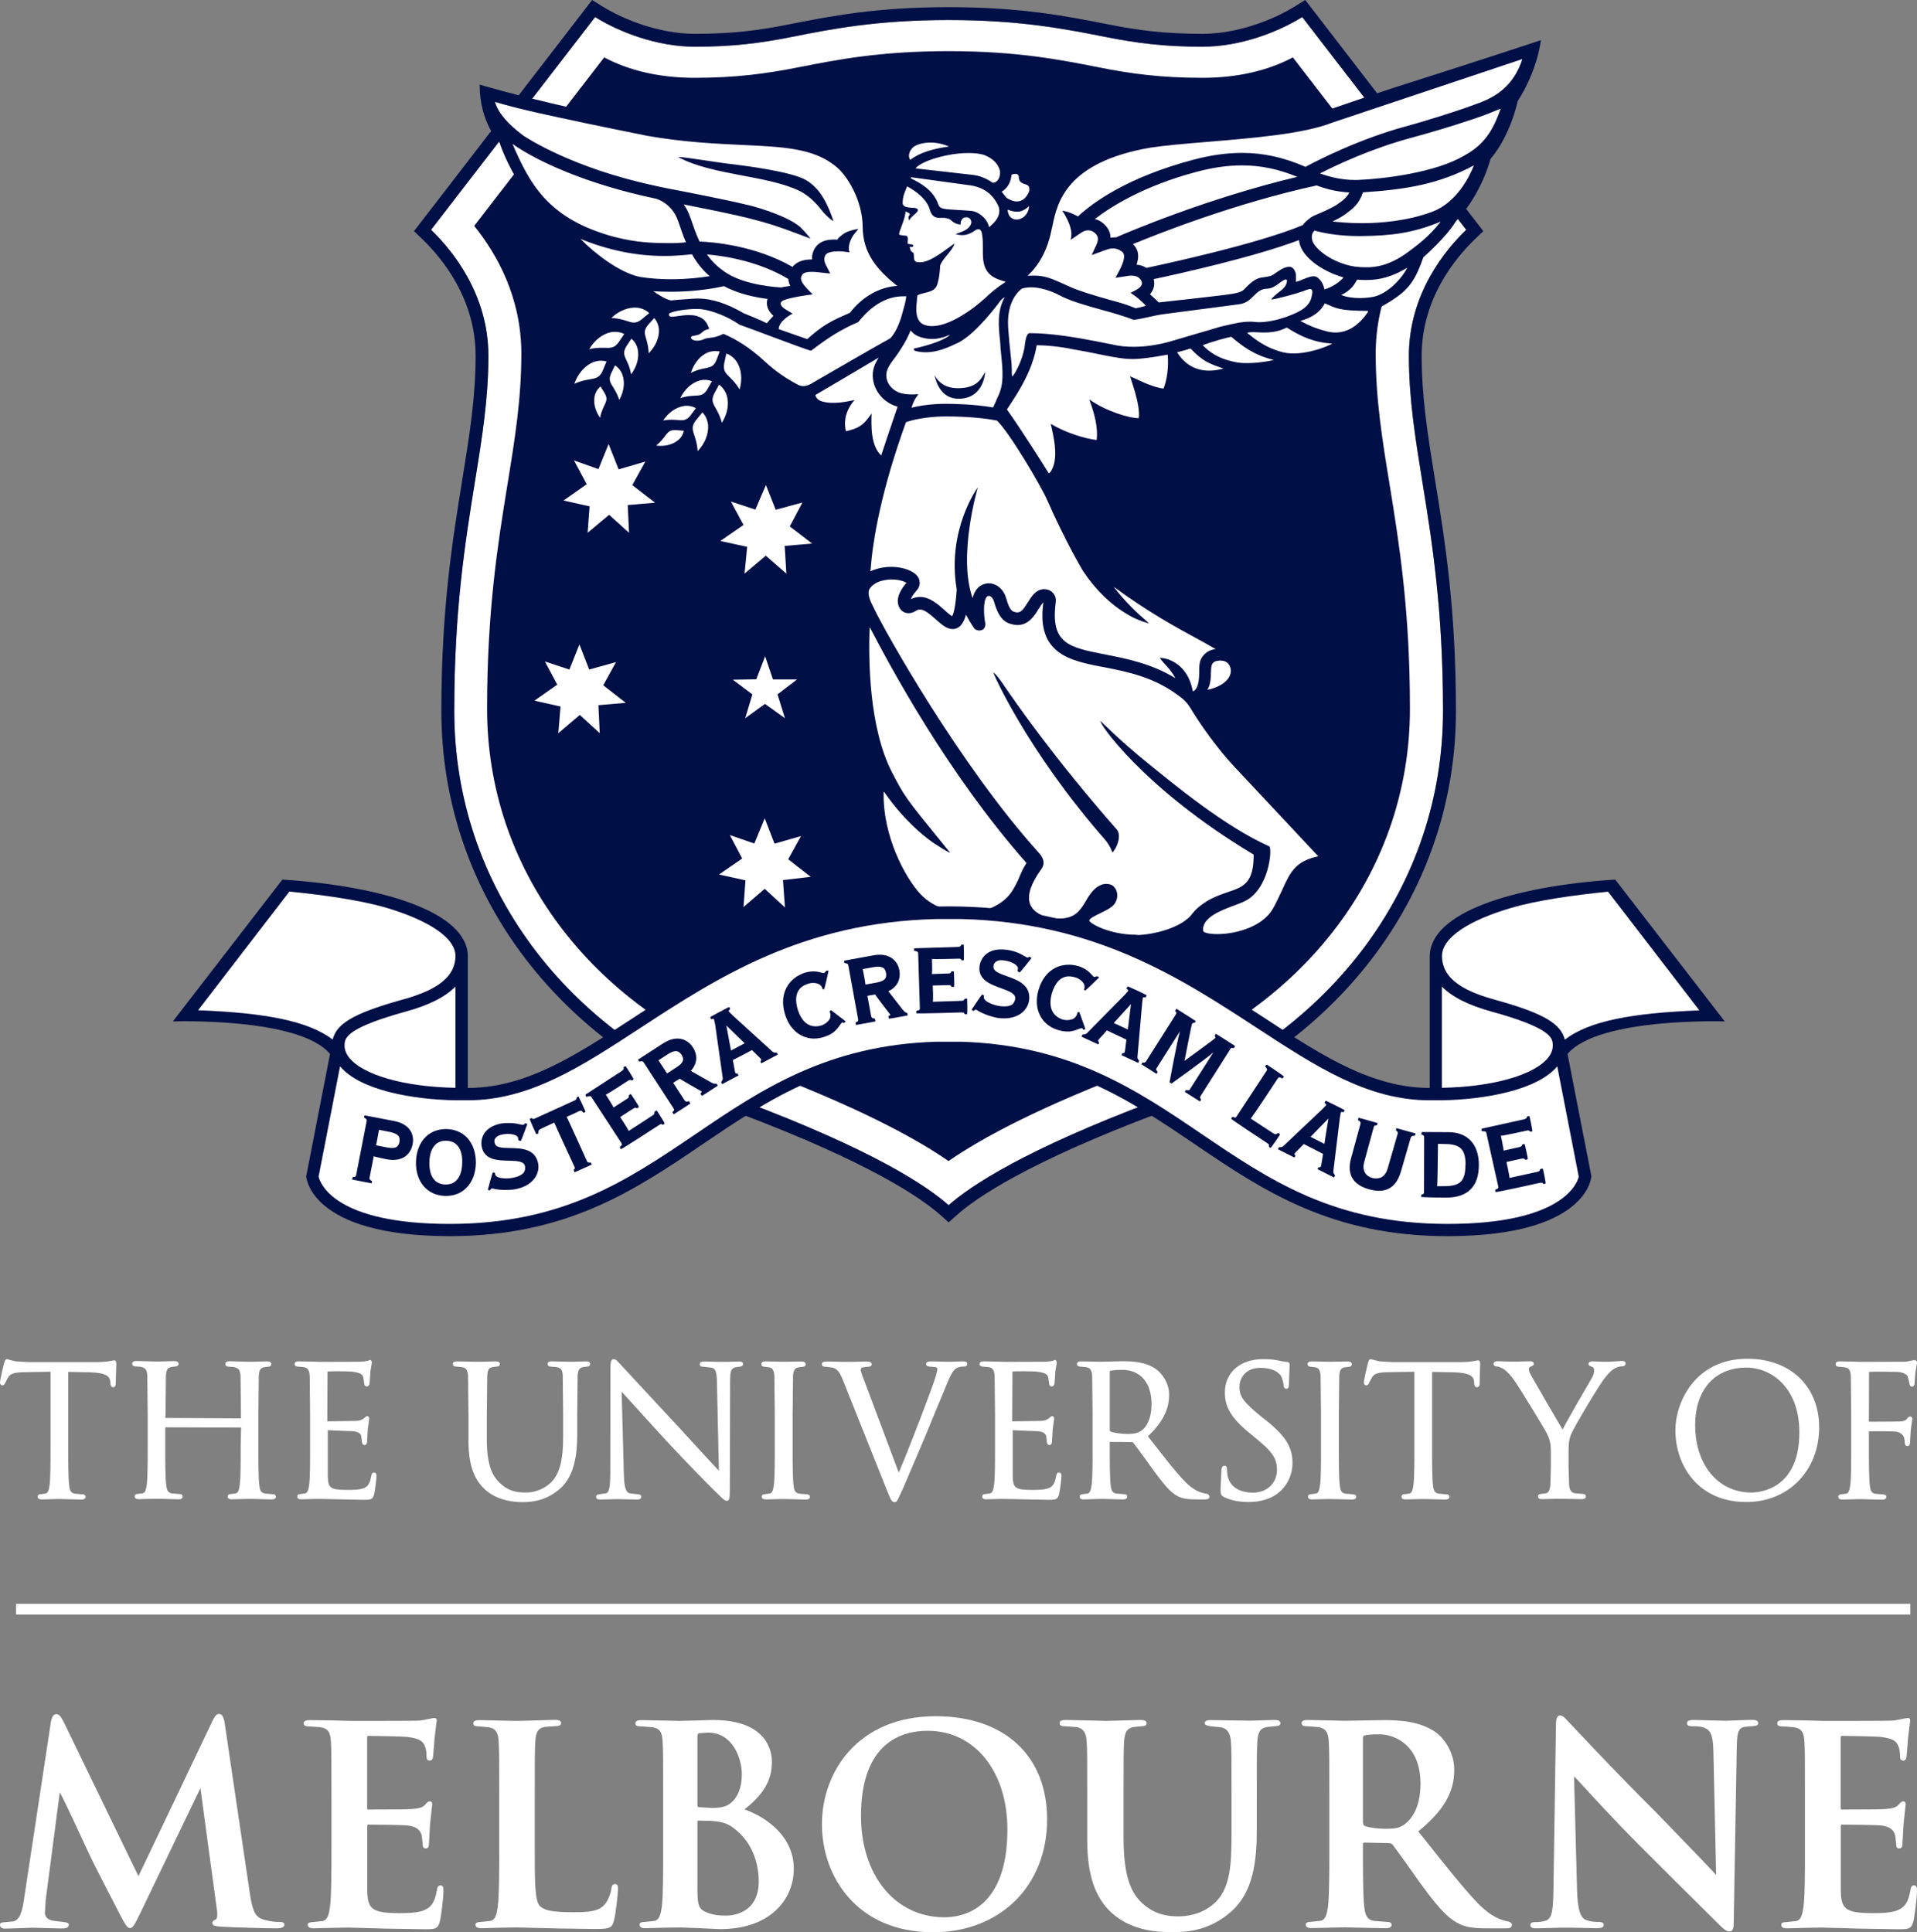 <svg width="123" height="124" viewBox="0 0 123 124" fill="none" xmlns="http://www.w3.org/2000/svg">
<rect x="0" y="0" width="123" height="124" fill="#808080" stroke="none"/>
<path d="M94.075 14.748L83.554 1.094C82.017 2.054 79.593 2.998 77.153 2.998C74.713 2.998 72.958 2.772 70.903 2.363C68.354 1.854 65.463 1.286 60.875 1.286C56.287 1.286 53.396 1.862 50.847 2.363C48.783 2.772 47.037 2.998 44.597 2.998C42.157 2.998 39.733 2.054 38.196 1.094L27.658 14.748C28.962 16.001 31.335 18.823 31.335 22.832C31.335 25.563 30.934 28.035 30.474 30.899C29.848 34.749 29.146 39.117 29.146 45.614C29.146 56.755 36.257 66.359 47.697 70.668C55.978 73.783 59.438 76.08 60.867 77.341C62.295 76.072 65.755 73.783 74.036 70.668C85.484 66.359 92.587 56.764 92.587 45.614C92.587 39.117 91.877 34.749 91.259 30.899C90.791 28.035 90.398 25.563 90.398 22.832C90.398 18.823 92.771 15.992 94.075 14.748Z" fill="white"/>
<path d="M83.555 1.094L94.076 14.748C92.772 16.001 90.399 18.824 90.399 22.832C90.399 25.563 90.8 28.035 91.26 30.9C91.886 34.75 92.588 39.117 92.588 45.615C92.588 56.755 85.477 66.359 74.037 70.669C65.756 73.784 62.296 76.08 60.867 77.341C59.438 76.072 55.979 73.784 47.698 70.669C36.249 66.359 29.147 56.764 29.147 45.615C29.147 39.117 29.857 34.75 30.475 30.9C30.943 28.035 31.336 25.563 31.336 22.832C31.336 18.832 28.963 16.001 27.659 14.748L38.18 1.094C39.717 2.054 42.141 2.998 44.581 2.998C47.021 2.998 48.776 2.773 50.831 2.363C53.38 1.854 56.272 1.286 60.859 1.286C65.447 1.286 68.338 1.862 70.887 2.363C72.951 2.773 74.697 2.998 77.137 2.998C79.594 2.998 82.009 2.054 83.555 1.094ZM83.747 0L83.112 0.393C81.733 1.253 79.444 2.171 77.146 2.171C74.664 2.171 72.976 1.938 71.054 1.553C68.463 1.044 65.539 0.459 60.867 0.459C56.196 0.459 53.263 1.044 50.681 1.553C48.759 1.938 47.071 2.171 44.589 2.171C42.291 2.171 40.002 1.253 38.623 0.393L37.988 0L37.536 0.593L27.016 14.247L26.564 14.832L27.091 15.341C28.369 16.569 30.517 19.175 30.517 22.832C30.517 25.497 30.124 27.935 29.665 30.766C29.038 34.65 28.319 39.051 28.319 45.615C28.319 57.106 35.631 67.002 47.405 71.437C55.812 74.602 59.104 76.882 60.324 77.959L60.867 78.444L61.411 77.959C62.622 76.882 65.915 74.602 74.33 71.437C86.104 67.002 93.416 57.114 93.416 45.615C93.416 39.051 92.705 34.65 92.07 30.766C91.611 27.935 91.218 25.488 91.218 22.832C91.218 19.175 93.365 16.569 94.644 15.341L95.171 14.832L94.719 14.247L84.207 0.593L83.747 0Z" fill="#000F46"/>
<path d="M88.269 22.699C88.269 19.091 89.831 16.31 91.294 14.498L82.954 3.683C81.383 4.518 79.428 4.994 77.155 4.994C74.506 4.994 72.559 4.735 70.486 4.318C68.03 3.833 65.239 3.282 60.86 3.282C56.481 3.282 53.69 3.833 51.233 4.318C49.161 4.727 47.214 4.994 44.565 4.994C42.292 4.994 40.337 4.518 38.766 3.683L30.426 14.498C31.888 16.31 33.451 19.091 33.451 22.699C33.451 25.597 33.041 28.152 32.557 31.109C31.947 34.883 31.253 39.159 31.253 45.481C31.253 55.712 37.83 64.547 48.425 68.539C55.002 71.011 58.746 73.041 60.86 74.51C62.974 73.041 66.718 71.011 73.294 68.539C83.89 64.556 90.466 55.72 90.466 45.481C90.466 39.151 89.773 34.875 89.163 31.109C88.678 28.152 88.269 25.597 88.269 22.699Z" fill="#000F46"/>
<path d="M36.825 6.965C32.689 6.022 30.775 5.429 30.775 5.429C30.775 7.917 32.054 9.153 32.054 9.153C32.054 9.153 32.33 10.072 33.115 11.442" fill="#000F46"/>
<path d="M88.317 19.859C90.181 18.815 90.674 18.389 91.326 16.51C91.326 16.51 92.796 15.232 93.415 14.197C95.103 12.409 95.621 10.213 95.638 10.197C96.95 8.643 97.376 6.497 97.376 6.497C98.696 4.426 98.863 2.58 98.863 2.58C98.863 2.58 95.813 3.599 89.312 5.67C88.367 5.971 84.883 7.173 84.883 7.173" fill="#000F46"/>
<path d="M39.049 28.494L39.693 30.123L41.406 29.622L40.57 31.133L42.032 32.261L40.277 32.411L40.361 34.19L39.083 33.037L37.704 34.19L37.829 32.494L36.158 32.119L37.645 31.075L36.826 29.546L38.397 30.106L39.049 28.494ZM48.467 32.703L46.896 32.185L47.706 33.689L46.219 34.716L47.94 35.092L47.773 36.812L49.135 35.66L50.456 36.812L50.347 35.033L52.11 34.883L50.673 33.781L51.483 32.252L49.77 32.712L49.144 31.125L48.467 32.703ZM36.534 42.967L34.963 42.449L35.757 43.936L34.294 44.963L35.965 45.339L35.824 47.051L37.202 45.882L38.481 47.051L38.397 45.255L40.152 45.105L38.706 43.977L39.525 42.491L37.804 42.967L37.177 41.355L36.534 42.967ZM48.525 43.593L47.021 43.618L48.275 44.562L47.815 46.09L49.085 45.172L50.364 46.09L49.887 44.562L51.141 43.602H49.595L49.093 42.115L48.525 43.593ZM48.4 54.133L46.829 53.59L47.623 55.093L46.135 56.12L47.832 56.496L47.706 58.208L49.068 57.039L50.364 58.233L50.238 56.479L52.018 56.27L50.572 55.143L51.391 53.657L49.695 54.141L49.068 52.513L48.4 54.133ZM63.709 58.216C64.661 57.74 64.912 57.281 65.221 56.688L65.246 56.638C65.313 56.504 65.372 56.371 65.43 56.229C65.531 55.987 65.647 55.719 65.856 55.394C65.856 55.385 65.856 55.377 65.856 55.377C60.709 49.531 57.082 42.683 55.829 40.294C55.82 40.278 55.795 40.286 55.795 40.303C55.72 42.374 55.762 46.683 57.216 49.531C58.035 51.126 58.169 51.285 60.358 53.974L60.7 54.4L60.943 54.692C60.951 54.709 60.943 54.726 60.926 54.717C60.65 54.584 60.216 54.3 60.216 54.3C59.572 53.932 58.06 52.746 56.731 50.825C56.723 50.809 56.698 50.817 56.698 50.834C56.631 53.665 58.085 56.329 59.054 57.373C59.99 58.383 61.327 58.534 62.046 58.534C62.689 58.534 63.308 58.408 63.709 58.216ZM73.076 60.004C74.363 59.928 75.951 59.427 76.519 58.609C76.695 58.392 76.979 58.091 77.639 57.715C78.04 57.507 78.424 57.373 78.767 57.256C79.778 56.914 80.447 56.688 80.438 54.843C73.319 50.583 70.427 46.299 70.62 46.274C70.62 46.274 71.856 47.527 73.653 48.98C75.224 50.249 78.541 53.022 81.441 54.316C81.642 54.416 81.449 57.122 79.812 57.857C79.669 57.924 79.461 58.008 79.21 58.099C78.358 58.417 77.071 58.893 77.204 59.761C77.246 59.837 77.522 59.945 78.099 59.945C79.377 59.945 81.04 59.436 81.675 58.308C81.926 57.857 82.11 57.448 82.277 57.089C82.795 55.962 83.112 55.268 84.583 54.951C83.965 54.291 80.714 50.825 79.21 49.214C77.622 47.51 76.469 45.589 76.344 45.38C76.344 45.372 76.085 44.963 75.7 44.704C74.087 43.451 72.341 43.109 70.795 42.808C69.099 42.508 68.255 42.19 67.678 41.639C66.709 40.737 66.868 39.292 66.934 38.749C66.934 38.716 66.943 38.683 66.943 38.649C66.851 38.749 66.7 38.992 66.633 39.092C66.383 39.501 65.998 40.111 65.288 40.111C65.213 40.111 65.129 40.102 65.046 40.086C64.486 39.986 64.093 39.71 63.784 38.624C63.7 38.34 63.542 38.248 63.475 38.24C63.383 38.24 63.341 38.273 63.316 38.299C63.065 38.566 63.124 39.543 63.216 39.977C63.241 40.169 63.182 40.278 63.132 40.336C63.065 40.42 62.957 40.462 62.831 40.462C62.681 40.462 62.547 40.395 62.489 40.294C62.305 40.027 62.129 39.735 61.979 39.443C61.862 39.885 61.636 40.361 61.118 40.37C60.742 40.37 60.408 40.069 60.049 39.752C59.648 39.393 59.313 39.117 59.029 39.117C58.937 39.117 58.854 39.142 58.762 39.2C58.611 39.301 58.453 39.351 58.294 39.351C58.093 39.351 57.918 39.267 57.784 39.109C57.299 38.482 57.918 37.672 58.16 37.405C58.001 37.296 57.65 37.188 57.216 37.188C56.89 37.188 56.105 37.255 55.762 37.839C55.653 38.198 55.862 38.608 56.029 38.942C56.656 40.32 61.603 49.155 66.684 54.759C67.01 55.135 67.043 55.469 66.801 55.794C66.115 56.755 65.881 57.515 66.107 58.049C66.391 58.726 67.302 58.876 67.31 58.876C67.561 58.926 67.795 58.943 67.996 58.943C68.998 58.943 69.324 58.4 69.7 57.774C70.185 56.905 70.661 56.721 70.979 56.721C71.154 56.721 71.28 56.772 71.33 56.797L71.347 56.805C71.463 56.864 71.614 57.039 71.664 57.264C71.706 57.44 71.714 57.724 71.489 58.041L71.48 58.049C71.271 58.283 70.895 58.459 70.569 58.617C70.243 58.776 69.876 58.951 69.892 59.085C69.943 59.269 71.204 59.987 72.901 59.987C72.968 60.004 73.018 60.004 73.076 60.004ZM64.319 43.844C65.213 45.147 67.603 48.621 71.698 53.281C71.698 53.281 71.982 53.665 71.572 54.442L71.388 54.717L71.255 54.425C71.255 54.425 71.129 54.141 70.862 53.84C65.856 48.103 63.709 43.176 63.734 43.159C63.734 43.167 63.843 43.159 64.319 43.844ZM76.628 44.32C76.837 44.169 76.945 43.769 76.945 43.109C76.945 42.75 76.945 42.407 77.163 42.123C77.371 41.848 77.656 41.689 77.998 41.656C77.63 41.439 77.196 41.197 76.703 40.929C75.475 40.261 73.661 39.276 71.463 37.656C71.99 38.365 72.667 39.075 73.436 39.743L73.711 39.986C73.695 40.011 73.394 39.91 73.394 39.91C73.369 39.902 72.784 39.702 72.416 39.468C72.408 39.459 72.391 39.451 72.374 39.443C71.305 38.833 70.285 37.848 69.491 36.645C69.483 36.628 68.439 34.925 67.168 32.043C66.792 31.183 64.753 27.726 63.968 26.991C62.739 26.74 61.168 26.724 60.717 26.724C60.475 26.724 60.266 26.732 60.132 26.74C59.196 26.799 58.494 26.957 58.127 27.099C56.522 31.542 56.004 34.666 55.862 36.511L55.845 36.662C56.255 36.478 56.715 36.378 57.182 36.378C58.043 36.378 58.812 36.712 58.971 37.163C59.096 37.572 58.912 37.789 58.728 37.998C58.62 38.132 58.503 38.257 58.453 38.449C58.636 38.357 58.829 38.307 59.029 38.307C59.656 38.307 60.191 38.783 60.584 39.134L60.592 39.142C60.901 39.426 61.035 39.51 61.093 39.543C61.152 39.451 61.302 39.092 61.386 37.848C61.386 37.839 61.386 37.831 61.386 37.831C60.734 33.989 62.739 31.275 62.739 31.275C62.739 31.275 61.436 35.685 62.405 38.382C62.572 37.714 62.965 37.497 63.291 37.447C63.341 37.438 63.391 37.43 63.441 37.43C63.859 37.43 64.369 37.731 64.561 38.399C64.795 39.217 64.954 39.242 65.188 39.292C65.221 39.301 65.255 39.301 65.28 39.301C65.514 39.301 65.664 39.109 65.948 38.658C66.182 38.282 66.475 37.806 67.001 37.806C67.06 37.806 67.126 37.814 67.193 37.831C67.452 37.889 67.803 38.157 67.737 38.658C67.394 41.313 68.581 41.547 70.945 42.007C72.249 42.265 73.862 42.574 75.408 43.518C75.232 43.159 74.94 42.833 74.731 42.608C74.639 42.508 74.572 42.432 74.522 42.366L74.413 42.215L74.597 42.232C74.614 42.232 76.168 42.382 76.528 44.345C76.528 44.345 76.528 44.345 76.536 44.345C76.553 44.37 76.586 44.353 76.628 44.32ZM78.299 42.391C78.216 42.391 78.132 42.399 78.04 42.424C77.731 42.499 77.706 42.741 77.697 43.184C77.689 43.51 77.681 43.902 77.472 44.27C78.399 44.069 78.984 43.593 78.976 43.025C78.968 42.817 78.876 42.633 78.725 42.516C78.617 42.432 78.466 42.391 78.299 42.391ZM67.277 30.348C67.294 30.373 67.327 30.373 67.352 30.348C68.021 29.546 67.561 27.843 67.419 27.2C68.363 27.768 69.659 28.168 70.369 28.235C70.452 27.425 70.243 26.598 69.892 25.63C70.954 26.398 72.533 26.857 73.068 26.832C73.185 25.98 72.558 24.377 72.516 24.151C72.918 24.31 73.862 24.845 74.656 24.936C74.865 24.419 74.998 23.575 74.923 22.757C74.923 22.757 73.452 23.041 72.717 23.041C72.516 23.041 72.333 23.032 72.174 23.016C71.764 22.982 71.012 22.84 70.269 22.682C69.842 22.59 69.408 22.515 69.032 22.448C68.881 22.423 68.731 22.398 68.597 22.364C68.18 22.289 67.829 22.239 67.285 22.189C67.085 22.172 66.7 22.155 66.525 22.155C66.516 22.155 66.516 22.155 66.516 22.164C66.257 23.776 65.313 25.204 64.803 25.98C64.728 26.097 64.661 26.198 64.611 26.273V26.281C65.606 27.676 67.026 29.956 67.277 30.348ZM49.628 20.268C49.261 19.942 49.127 19.558 49.244 19.182C48.567 19.099 47.397 18.882 46.461 18.364C46.052 18.456 44.731 18.723 43.077 18.723C42.709 18.723 42.325 18.715 41.915 18.69C41.949 18.715 41.982 18.732 42.016 18.756C42.367 18.982 42.718 19.216 43.069 19.283C43.211 19.258 43.545 19.233 44.389 19.174C44.514 19.166 44.648 19.157 44.773 19.157C45.659 19.157 46.628 19.466 47.731 20.109C47.823 20.143 48.726 20.502 49.202 20.744C49.277 20.644 49.428 20.477 49.628 20.268ZM88.218 19.024C88.97 18.823 89.823 18.055 90.299 17.186C89.346 17.746 88.561 17.971 87.65 17.971C87.474 17.971 87.282 17.963 87.073 17.947C86.94 18.164 86.789 18.573 86.054 18.932C86.797 19.233 87.842 19.124 88.218 19.024ZM76.16 19.207C76.544 19.166 76.887 19.124 77.188 19.091C79.143 18.865 79.444 18.832 79.745 18.64C79.787 18.615 79.853 18.548 79.929 18.464C80.171 18.222 80.53 17.863 80.94 17.813C80.998 17.805 81.057 17.796 81.107 17.788C81.157 17.779 81.215 17.771 81.266 17.763C81.441 17.738 81.591 17.704 81.725 17.604C82.068 17.362 82.385 17.136 82.703 17.12C82.711 17.12 82.72 17.12 82.72 17.12C82.97 17.12 83.079 17.362 83.104 17.445C83.171 17.571 83.162 17.871 83.146 18.088C83.229 18.072 83.338 18.038 83.438 17.997C83.463 17.988 83.497 17.971 83.538 17.955C83.664 17.905 83.839 17.829 83.998 17.779C84.107 17.746 84.19 17.729 84.274 17.729C84.458 17.729 84.566 17.821 84.675 17.938C84.85 18.122 84.951 18.381 84.976 18.573C85.511 18.422 85.995 18.063 86.204 17.805C85.402 17.579 84.366 17.086 83.739 16.31C83.472 15.976 83.371 15.65 83.346 15.408C80.488 16.493 75.608 17.579 74.021 17.913C74.071 18.097 74.071 18.28 74.021 18.456C73.979 18.606 73.904 18.748 73.787 18.882C73.962 19.032 74.347 19.408 74.347 19.408C74.347 19.408 75.926 19.233 76.16 19.207ZM50.706 18.347C50.639 18.222 50.589 18.055 50.581 17.905C48.709 16.777 46.57 16.435 45.358 16.326C45.709 16.827 46.135 17.22 46.67 17.554C47.898 18.314 49.846 18.431 50.113 18.448C50.221 18.422 50.456 18.381 50.706 18.347ZM45.534 17.721C45.074 17.328 44.715 16.878 44.397 16.318C43.804 16.385 43.219 16.427 42.642 16.427C40.829 16.427 39.057 16.067 37.244 15.332C38.147 16.251 39.718 17.487 41.055 17.771C41.698 17.871 42.375 17.921 43.069 17.921C44.071 17.921 44.94 17.821 45.534 17.721ZM83.589 14.447C83.614 14.405 83.756 14.222 83.99 14.046C84.115 13.946 84.249 13.863 84.391 13.804L84.516 13.754C85.026 13.529 85.561 13.303 85.87 13.069L85.962 13.002C86.196 12.835 86.413 12.668 86.58 12.351C85.719 12.309 84.976 12.092 84.483 11.9C79.26 13.036 74.28 15.007 72.692 15.667C73.043 15.992 73.118 16.427 72.926 16.986C73.16 17.003 73.369 17.07 73.553 17.195C74.397 17.011 80.647 15.683 83.589 14.447ZM90.265 16.234C90.892 15.775 91.728 15.157 92.438 14.222C90.633 14.973 89.221 15.132 87.307 15.149C87.257 15.149 87.215 15.149 87.174 15.149C85.803 15.149 84.825 14.932 84.349 14.798C84.299 14.848 84.266 14.89 84.249 14.907C84.224 14.948 84.015 15.316 84.399 15.784C85.043 16.577 86.279 17.036 86.956 17.111C87.165 17.136 87.391 17.153 87.633 17.153C88.201 17.161 89.096 17.07 90.265 16.234ZM44.013 15.55C43.821 15.107 43.67 14.656 43.52 14.213L43.495 14.155C43.127 13.078 42.191 12.777 42.091 12.752C37.637 11.817 34.47 10.355 32.882 9.236C33.442 10.53 34.002 11.691 34.904 12.677C35.991 13.871 37.453 14.681 39.492 15.224H39.509C40.135 15.383 40.754 15.491 41.347 15.541C41.807 15.583 42.266 15.6 42.709 15.6C43.277 15.616 43.72 15.583 44.013 15.55ZM71.547 15.232C71.572 15.232 71.589 15.232 71.614 15.232C72.274 14.94 77.422 12.735 83.238 11.349C82.026 10.848 80.889 10.614 79.686 10.614C78.775 10.614 77.814 10.748 76.761 11.032C73.394 11.925 71.28 13.261 70.252 14.055C70.427 14.097 70.578 14.172 70.72 14.28C71.071 14.547 71.255 14.89 71.255 15.257C71.355 15.241 71.455 15.232 71.547 15.232ZM87.391 14.322C88.561 14.322 90.307 14.188 91.928 13.579C93.466 12.977 94.276 11.357 94.569 10.614C92.321 11.817 90.24 12.159 87.449 12.343C87.207 13.094 86.772 13.412 86.43 13.662L86.346 13.729C86.112 13.904 85.795 14.072 85.494 14.213C85.887 14.255 86.547 14.322 87.391 14.322ZM51.793 21.763C52.795 20.878 53.247 20.627 54.533 20.076C55.327 19.041 56.422 18.422 57.567 18.347C56.238 17.295 55.361 16.218 55.352 14.556C55.344 12.902 54.383 11.207 53.506 10.581C52.102 9.512 50.23 9.42 47.631 9.303C45.876 9.219 43.887 9.127 41.539 8.718C41.506 8.71 37.47 7.9 36.342 7.641C36.308 7.633 33.35 7.031 31.754 6.539C31.971 7.248 32.59 7.975 33.592 8.71C33.718 8.793 36.684 10.789 42.099 11.934L42.158 11.95C42.158 11.95 42.542 12.034 42.676 12.059C47.28 12.944 48.249 13.22 48.341 13.245C49.762 13.646 50.923 14.163 51.358 14.589C51.559 14.773 51.793 15.057 51.809 15.074L52.01 15.316L51.124 14.982C50.08 14.589 49.252 14.305 48.133 14.03C48.099 14.021 47.322 13.796 43.871 13.119C44.038 13.362 44.18 13.629 44.272 13.913L44.297 13.971C44.472 14.481 44.648 15.007 44.882 15.499C45.742 15.533 48.458 15.75 50.848 17.128C51.166 16.735 51.667 16.652 52.043 16.652C52.06 16.652 52.085 16.652 52.102 16.652C52.085 16.326 52.185 16.026 52.394 15.784C52.712 15.416 53.188 15.374 53.514 15.374C53.589 15.374 53.664 15.374 53.723 15.383C53.815 15.224 54.049 15.057 54.191 14.965C54.4 14.831 54.826 14.731 54.851 14.731L55.085 14.681L54.776 15.065C54.375 15.633 54.475 16.067 54.475 16.076L54.508 16.193L54.099 16.143C54.007 16.134 53.915 16.126 53.806 16.126C53.422 16.126 53.105 16.201 53.004 16.318C52.779 16.577 52.962 16.936 52.962 16.944L53.272 17.554L53.121 17.537C53.013 17.529 52.896 17.512 52.787 17.504C52.545 17.479 52.294 17.445 52.077 17.445C51.742 17.445 51.542 17.512 51.458 17.654L51.45 17.679C51.366 17.829 51.258 18.038 52.018 18.765L52.144 18.89L51.968 18.915C51.96 18.915 50.865 19.057 50.33 19.249C50.188 19.299 50.105 19.375 50.088 19.458C50.08 19.508 50.088 19.675 50.464 19.892L50.857 20.126C50.857 20.126 49.979 20.552 49.962 21.12L51.793 21.763ZM43.511 10.079C43.503 10.079 43.511 10.071 43.511 10.071C43.946 10.071 45.977 10.43 47.146 10.556C47.748 10.631 50.815 11.015 51.717 11.558C52.611 12.084 53.046 13.019 53.33 13.771L53.48 14.18C53.48 14.18 53.355 14.18 52.862 13.662C52.528 13.245 52.035 12.618 51.3 12.251C49.177 11.232 45.709 11.265 43.511 10.079ZM86.906 11.549C86.973 11.549 87.04 11.549 87.107 11.549C88.786 11.483 92.121 11.073 93.942 9.988C95.455 9.178 95.906 8.017 96.29 6.973C96.274 6.981 96.224 6.998 96.224 6.998C95.822 7.165 95.363 7.357 94.627 7.608L94.268 7.724C93.316 8.05 91.878 8.484 90.433 8.877C88.009 9.537 85.853 10.539 84.692 11.132C85.185 11.307 85.995 11.549 86.906 11.549ZM63.583 14.472C64.168 13.963 64.152 13.562 64.093 13.312C63.784 12.543 63.199 12.067 62.355 11.909L58.469 11.374C58.461 11.382 58.436 11.424 58.428 11.441C58.461 11.457 58.503 11.483 58.544 11.499C58.979 11.716 59.882 12.167 60.207 13.119C60.308 13.403 60.483 13.42 61.503 13.479L61.812 13.495C62.054 13.512 62.163 13.52 62.347 13.537C62.781 13.587 63.107 13.946 63.174 14.013C63.233 14.08 63.416 14.314 63.458 14.581L63.583 14.472ZM73.335 19.675C73.402 19.659 73.469 19.642 73.528 19.625C73.085 19.132 72.541 18.79 72.541 18.79L72.842 18.64C73.085 18.514 73.235 18.372 73.269 18.23C73.285 18.164 73.269 18.105 73.227 18.013C73.118 17.796 72.901 17.688 72.592 17.688C72.466 17.688 72.349 17.704 72.274 17.721L71.572 17.829L71.848 17.312C72.324 16.376 72.065 16.201 71.948 16.117C71.781 16.001 71.606 15.942 71.413 15.942C71.204 15.942 71.029 16.009 70.879 16.067C70.837 16.084 70.795 16.101 70.762 16.109L70.043 16.368C70.043 16.368 70.302 15.809 70.319 15.775C70.486 15.416 70.519 15.165 70.218 14.923C70.093 14.831 69.959 14.781 69.817 14.781C69.675 14.781 69.525 14.831 69.374 14.932L68.698 15.391L68.731 15.199C68.848 14.497 68.154 13.52 68.154 13.52C68.154 13.52 68.547 13.554 69.082 13.846C69.115 13.863 69.14 13.879 69.165 13.888C70.126 12.994 72.341 11.374 76.553 10.255C77.681 9.954 78.709 9.812 79.686 9.812C81.065 9.812 82.36 10.096 83.764 10.706C84.558 10.28 87.19 8.927 90.232 8.1C91.82 7.666 93.366 7.148 93.959 6.948L94.978 6.58C95.948 6.196 97.118 5.536 97.677 3.791L85.494 7.866C83.672 8.593 80.397 8.86 77.497 9.102C76.093 9.219 74.773 9.328 73.795 9.478C68.405 10.414 67.845 13.011 67.544 14.414C67.528 14.506 67.511 14.589 67.486 14.664C67.243 15.959 66.717 16.978 65.932 17.696C66.115 17.688 66.333 17.688 66.433 17.688C67.001 17.704 67.402 17.855 67.829 18.038C67.979 18.105 68.138 18.172 68.296 18.247C68.422 18.306 68.555 18.364 68.689 18.422C69.291 18.69 70.101 18.932 71.372 19.291L71.472 19.316C71.789 19.408 72.04 19.475 72.257 19.55C72.458 19.617 72.784 19.75 72.867 19.784C73.026 19.75 73.185 19.717 73.335 19.675ZM63.867 11.691C64.168 11.533 64.194 11.082 64.152 10.931C64.026 10.497 63.7 10.171 63.191 9.963C62.915 9.862 62.556 9.821 62.129 9.821C60.809 9.821 59.121 10.322 58.745 10.806L62.489 11.232C62.681 11.257 63.182 11.366 63.7 11.733C63.767 11.725 63.817 11.708 63.867 11.691ZM41.656 20.093C41.447 19.884 41.121 19.767 40.862 19.742C40.328 19.709 39.734 19.926 39.224 20.402C40.378 20.468 40.553 20.978 41.172 20.494L41.656 20.093ZM41.974 20.41L41.581 20.853C41.113 21.421 41.581 21.596 41.623 22.673C42.082 22.214 42.3 21.654 42.283 21.162C42.266 20.911 42.166 20.602 41.974 20.41ZM40.511 21.738L40.185 22.231C39.809 22.865 40.303 22.966 40.495 24.026C40.879 23.5 41.021 22.924 40.921 22.431C40.879 22.189 40.729 21.897 40.511 21.738ZM39.459 23.45L39.208 23.968C38.924 24.628 39.408 24.669 39.734 25.663C40.044 25.112 40.102 24.527 39.943 24.068C39.868 23.843 39.693 23.584 39.459 23.45ZM40.052 21.437C39.801 21.295 39.45 21.27 39.191 21.32C38.673 21.429 38.155 21.813 37.804 22.406C38.932 22.155 39.241 22.59 39.701 21.955L40.052 21.437ZM38.915 23.199C38.631 23.108 38.28 23.149 38.03 23.258C37.528 23.475 37.085 23.959 36.851 24.628C37.929 24.151 38.33 24.527 38.665 23.801L38.915 23.199ZM38.531 24.803C38.339 24.945 38.205 25.195 38.155 25.404C38.063 25.83 38.172 26.34 38.498 26.807C38.69 25.88 39.116 25.797 38.798 25.237L38.531 24.803ZM46.603 22.69L46.469 23.308C46.328 24.085 46.862 24.001 47.456 24.995C47.648 24.327 47.564 23.692 47.288 23.241C47.146 23.016 46.887 22.773 46.603 22.69ZM46.177 22.565C45.918 22.49 45.592 22.54 45.367 22.64C44.915 22.849 44.523 23.308 44.33 23.926C45.3 23.458 45.676 23.792 45.968 23.116L46.177 22.565ZM45.676 24.469C45.425 24.352 45.099 24.352 44.865 24.427C44.389 24.569 43.938 24.962 43.645 25.546C44.673 25.229 44.999 25.613 45.383 24.987L45.676 24.469ZM44.648 26.198C44.422 26.056 44.105 26.014 43.871 26.056C43.394 26.131 42.901 26.456 42.55 26.983C43.587 26.807 43.846 27.225 44.297 26.665L44.648 26.198ZM46.135 24.686L45.834 25.245C45.483 25.955 46.018 26.022 46.319 27.133C46.687 26.54 46.787 25.914 46.637 25.396C46.562 25.145 46.378 24.845 46.135 24.686ZM45.066 26.465L44.656 26.966C44.163 27.601 44.681 27.784 44.765 28.953C45.249 28.436 45.475 27.818 45.433 27.275C45.408 27.008 45.283 26.674 45.066 26.465ZM43.871 27.642L43.353 27.601C42.709 27.576 42.834 28.001 42.099 28.594C42.659 28.669 43.169 28.527 43.503 28.252C43.678 28.118 43.837 27.876 43.871 27.642ZM64.235 22.732C64.344 23.792 64.436 24.703 63.993 25.521V25.529C63.918 25.721 63.784 26.022 63.717 26.147C62.464 25.93 61.085 25.914 60.692 25.914C60.45 25.914 60.241 25.922 60.09 25.93C59.497 25.964 58.946 26.047 58.486 26.164C58.544 25.972 58.645 25.68 58.829 25.438L58.929 25.296L58.753 25.304C58.67 25.312 58.586 25.312 58.503 25.312C57.809 25.312 57.4 25.145 57.082 24.736C56.865 24.435 56.806 24.06 56.932 23.734C57.032 23.45 57.258 23.166 57.467 22.89C57.65 22.648 58.051 22.014 58.185 21.738C58.269 21.571 58.352 21.395 58.428 21.203C58.603 21.437 58.862 21.596 59.221 21.68C59.43 21.73 59.614 21.755 59.798 21.755C60.149 21.755 60.517 21.671 60.976 21.479C60.366 22.022 58.653 22.364 58.653 22.364C58.611 22.414 58.636 22.481 58.695 22.506C58.712 22.515 58.728 22.515 58.737 22.523C58.962 22.581 59.18 22.607 59.414 22.607C60.132 22.607 60.792 22.323 61.511 21.98C62.673 21.37 64.093 19.433 64.152 19.349C64.235 19.233 64.352 19.132 64.469 19.066C63.959 19.968 64.068 20.953 64.177 21.988C64.185 22.239 64.21 22.481 64.235 22.732ZM63.207 23.867C62.923 24.402 62.622 24.87 61.578 24.911C60.291 24.97 59.965 24.051 59.965 24.051C60.04 24.452 60.349 25.638 61.586 25.588C63.166 25.521 63.207 23.867 63.207 23.867ZM64.954 24.168L65.029 24.068C65.121 23.951 65.196 23.809 65.205 23.784C65.672 22.924 65.748 22.247 65.781 21.955L65.79 21.913C65.79 21.913 65.856 21.379 66.065 21.379C67.411 21.379 69.032 21.646 70.302 21.897C70.636 21.963 70.987 22.03 71.322 22.097C71.756 22.206 72.232 22.256 72.734 22.256C73.452 22.256 74.23 22.147 75.032 21.93L78.324 20.961C78.458 20.928 78.591 20.903 78.725 20.869C79.201 20.761 79.661 20.644 80.196 20.644C80.346 20.636 80.614 20.677 80.756 20.677C81.909 20.677 83.254 20.101 83.647 19.8C84.057 19.483 84.132 19.207 84.19 18.882C84.215 18.732 84.207 18.64 84.165 18.59C84.14 18.564 84.107 18.548 84.065 18.548C83.965 18.548 83.798 18.615 83.58 18.698C83.279 18.815 81.859 19.207 81.558 19.224C81.617 19.124 81.826 18.924 82.026 18.773C82.293 18.573 82.544 18.381 82.578 18.022C82.578 17.955 82.527 17.93 82.486 17.93C82.46 17.93 82.419 17.955 82.394 17.963C82.285 18.022 82.185 18.097 82.085 18.172C81.842 18.347 81.591 18.531 81.257 18.531C81.257 18.531 81.24 18.531 81.232 18.531C81.224 18.531 81.224 18.531 81.224 18.531C80.865 18.564 80.656 18.773 80.438 18.99C80.204 19.224 79.962 19.466 79.511 19.525L74.789 20.143C74.43 20.185 74.079 20.26 73.745 20.335C73.419 20.41 73.076 20.485 72.742 20.527C72.082 20.268 71.33 20.059 70.603 19.859C69.6 19.575 68.656 19.316 67.979 18.949C67.887 18.898 67.018 18.439 66.157 18.439C65.957 18.439 65.764 18.464 65.597 18.514H65.589H65.581C65.48 18.581 64.57 19.233 64.686 21.02C64.737 21.746 64.787 22.264 64.837 22.682C64.862 22.924 64.887 23.124 64.904 23.325C64.904 23.366 64.929 23.742 64.921 24.035L64.954 24.168ZM58.085 19.015C58.043 19.015 58.001 19.015 57.96 19.015C56.907 19.015 55.937 19.575 55.068 20.669C53.94 21.145 53.071 21.721 52.043 22.506C51.893 22.49 50.664 22.03 49.478 21.588C48.759 21.32 48.016 21.036 47.447 20.836C46.645 20.276 45.667 19.934 45.066 19.851C44.957 19.834 44.832 19.826 44.681 19.826C44.046 19.826 43.261 19.959 43.018 20.076C42.985 20.084 42.926 20.118 42.918 20.185C42.918 20.218 42.926 20.251 42.952 20.276C42.985 20.31 43.035 20.327 43.127 20.327C43.219 20.327 43.344 20.31 43.495 20.285C43.695 20.26 43.946 20.218 44.197 20.218C44.915 20.218 45.325 20.502 45.5 21.112C45.241 21.162 45.149 21.237 45.057 21.32C44.957 21.412 44.865 21.496 44.531 21.546L44.447 21.563H44.439C44.38 21.579 44.339 21.613 44.339 21.654C44.33 21.713 44.38 21.763 44.397 21.771C44.472 21.83 44.589 21.863 44.731 21.863C44.873 21.863 45.032 21.83 45.158 21.771C45.291 21.704 45.45 21.688 45.617 21.671C45.851 21.646 46.119 21.579 46.411 21.421C47.28 21.788 48.116 22.331 48.91 23.049C49.444 23.534 50.054 24.093 51.233 24.711C51.308 24.744 51.416 24.778 51.542 24.778C51.742 24.778 51.968 24.694 52.227 24.519C52.954 24.093 56.715 21.922 57.09 21.73H57.099L57.107 21.721C57.559 21.287 57.818 20.377 57.851 20.268C57.868 20.21 57.884 20.134 57.909 20.059C58.001 19.734 58.127 19.291 58.143 19.057L58.152 19.015H58.085ZM66.023 13.228C65.739 13.504 65.472 13.587 65.271 13.587C65.046 13.587 64.837 13.529 64.661 13.454C64.653 13.545 64.678 13.662 64.712 13.746C64.795 13.963 65.012 14.088 65.213 14.088C65.664 14.088 66.023 13.679 66.023 13.228ZM64.578 12.694C64.945 12.927 65.263 12.986 65.531 12.869C65.881 12.71 66.032 12.301 66.04 12.251C66.09 11.925 65.948 11.875 65.756 11.817C65.589 11.758 65.388 11.691 65.372 11.399C65.372 11.29 65.338 11.224 65.28 11.19C65.18 11.123 64.996 11.174 64.904 11.215C64.845 11.858 64.511 12.159 64.269 12.301L64.578 12.694ZM60.893 9.403C60.893 9.403 60.45 9.203 59.965 9.161C59.372 9.111 58.979 9.236 58.753 9.345C58.386 9.52 58.21 9.979 58.403 10.263C58.971 9.804 59.882 9.537 60.893 9.403ZM64.528 18.088C64.327 18.022 64.202 17.988 64.018 17.913C62.689 17.387 63.199 16.093 63.015 15.065C62.99 14.857 62.932 14.648 62.664 14.731C62.539 14.765 62.063 15.282 61.31 15.015C61.603 14.923 61.87 14.831 62.054 14.69C62.305 14.497 62.389 14.247 62.263 14.072C62.188 13.946 62.012 13.921 61.87 13.963C61.745 14.005 61.603 14.205 61.645 14.405C61.645 14.405 61.344 14.439 61.026 14.138C60.893 14.013 60.667 13.971 60.408 13.98C60.04 14.005 59.806 13.913 59.673 13.504C59.514 12.819 58.787 12.268 58.202 11.959C58.051 12.343 57.909 12.602 57.918 13.061C57.96 13.37 58.511 13.312 58.712 13.345C59.28 13.487 58.344 13.888 58.352 14.163C58.294 14.08 58.252 13.913 58.336 13.838C58.478 13.637 58.177 13.654 58.102 13.554C58.085 14.097 57.659 14.857 57.692 15.049C57.7 15.099 58.177 15.132 58.177 15.132C58.302 15.249 58.219 15.475 58.235 15.633C58.235 15.642 58.252 15.65 58.26 15.65C58.294 15.667 58.461 15.683 58.511 15.683C58.553 15.692 58.595 15.725 58.595 15.767C58.595 15.817 58.561 15.85 58.511 15.85C58.511 15.85 58.444 15.85 58.369 15.834C58.403 15.976 58.394 16.126 58.595 16.209C58.695 16.351 58.553 16.744 58.812 16.811C59.531 16.978 60.467 16.168 61.244 15.625C61.127 16.084 60.483 16.577 60.324 17.036C60.324 17.036 60.299 17.771 60.141 18.247C59.948 18.823 59.33 18.715 58.87 18.949C58.87 18.982 58.862 19.024 58.854 19.074C58.845 19.141 58.829 19.216 58.829 19.299V19.341C58.829 19.358 58.82 19.383 58.82 19.416C58.787 19.717 58.695 20.527 59.213 20.803C59.38 20.886 59.572 20.928 59.798 20.928C60.316 20.928 60.968 20.702 61.67 20.276C62.422 19.826 62.815 19.475 63.241 19.099C63.55 18.807 63.918 18.481 64.528 18.088ZM75.525 22.607C76.352 23.934 77.622 23.901 78.5 23.65C77.497 23.316 77.138 23.141 76.385 22.364C76.394 22.364 75.918 22.515 75.525 22.607ZM57.592 26.097C57.308 26.014 57.157 25.947 56.915 25.78C56.146 25.262 55.687 24.151 56.238 23.191C56.246 23.166 56.28 23.108 56.38 22.949C55.962 23.208 52.319 25.346 52.319 25.346C52.319 25.346 52.336 25.613 52.695 25.747C53.439 25.98 54.333 25.772 54.834 25.671C54.483 26.047 54.049 26.816 54.283 27.676C55.018 27.492 55.369 27.367 55.921 26.532C55.904 27.308 55.854 28.594 56.539 29.229C56.656 28.887 57.065 27.626 57.592 26.097ZM77.171 22.155C77.547 22.531 78.115 23.041 79.419 23.266C80.112 23.375 81.266 23.224 81.734 23.099C80.438 22.79 79.72 22.214 79.001 21.613C78.775 21.654 77.898 21.88 77.171 22.155ZM80.02 21.362C80.547 21.788 81.207 22.323 82.31 22.607C83.622 22.924 85.377 22.147 85.477 22.047C84.324 21.988 83.455 21.588 82.561 21.02C81.475 21.579 80.43 21.195 80.02 21.362ZM83.43 20.594C84.015 20.911 84.483 21.095 85.026 21.237C86.463 21.671 87.357 20.627 87.767 20.026C87.784 20.001 87.784 19.951 87.742 19.951C85.878 19.942 85.728 19.775 85.001 19.466C84.892 19.709 84.516 20.302 83.43 20.594Z" fill="white"/>
<path d="M60.869 67.629C75.434 67.629 77.941 79.329 92.882 79.329C101.932 79.329 102.108 75.487 102.108 75.487L100.579 67.637C102.559 65.274 110.665 65.549 110.665 65.549L103.637 56.446C97.102 56.864 91.737 58.551 91.737 61.382V69.817C82.93 69.817 77.047 58.167 60.877 58.167C44.708 58.167 38.816 69.817 30.017 69.817V61.382C30.017 58.559 24.644 56.872 18.118 56.446L11.09 65.549C11.09 65.549 19.204 65.265 21.176 67.637L19.647 75.487C19.647 75.487 19.822 79.329 28.872 79.329C43.797 79.329 46.312 67.629 60.869 67.629Z" fill="#000F46"/>
<path d="M95.723 64.923C99.2 65.883 99.526 66.501 99.609 66.852C99.676 67.211 99.592 67.545 99.342 67.863C98.456 68.99 95.782 69.75 92.515 69.809V63.311C93.166 63.979 94.228 64.514 95.723 64.923ZM92.523 61.349C92.523 62.944 94.186 63.679 95.941 64.163C99.275 65.082 100.144 65.767 100.403 66.719C101.966 65.516 104.715 65.007 109.035 64.84L103.177 57.223C101.005 57.44 98.606 57.774 96.918 58.276C94.294 59.052 92.523 60.154 92.523 61.349ZM99.918 68.431C98.631 69.967 95.272 70.56 92.523 70.61H91.729C87.751 70.61 84.459 68.456 80.648 65.967C75.777 62.785 70.27 59.186 61.663 58.977H60.075C51.46 59.186 45.961 62.785 41.089 65.967C37.279 68.456 33.986 70.61 30.009 70.61H29.215C26.466 70.56 23.106 69.967 21.819 68.431L20.441 75.513C20.558 75.98 21.519 78.544 28.855 78.544C36.126 78.544 40.262 75.738 44.641 72.773C48.785 69.959 53.072 67.061 60.075 66.852H61.663C68.665 67.061 72.952 69.959 77.097 72.773C81.476 75.738 85.612 78.544 92.882 78.544C100.219 78.544 101.188 75.972 101.297 75.513L99.918 68.431ZM26.014 64.923C22.538 65.883 22.212 66.501 22.129 66.852C22.062 67.211 22.145 67.545 22.396 67.863C23.282 68.99 25.956 69.75 29.223 69.809V63.311C28.571 63.979 27.518 64.514 26.014 64.923ZM24.828 58.267C23.14 57.766 20.741 57.432 18.569 57.215L12.711 64.831C17.031 64.998 19.772 65.516 21.343 66.71C21.594 65.767 22.463 65.082 25.805 64.155C27.552 63.67 29.223 62.935 29.223 61.34C29.215 60.154 27.443 59.052 24.828 58.267Z" fill="white"/>
<path d="M98.998 75.011C98.998 75.011 99.199 75.904 99.165 75.954C99.165 75.954 99.057 75.996 99.015 75.971C98.982 75.896 98.957 75.879 98.773 75.913C98.773 75.913 96.007 76.531 95.957 76.497C95.957 76.497 95.923 76.389 95.957 76.339C96.149 76.272 96.149 76.23 96.132 76.138L95.372 72.722C95.355 72.631 95.338 72.597 95.071 72.589C95.071 72.589 95.046 72.48 95.079 72.43L97.761 71.837C97.937 71.796 97.954 71.762 97.987 71.645C97.987 71.645 98.087 71.603 98.138 71.637C98.138 71.637 98.347 72.555 98.313 72.606C98.313 72.606 98.204 72.631 98.154 72.606C98.121 72.547 98.096 72.522 97.92 72.564C97.92 72.564 96.308 72.923 96.299 72.881C96.299 72.889 96.475 73.7 96.475 73.825C96.475 73.833 96.475 73.842 96.466 73.842C96.475 73.842 97.444 73.624 97.444 73.624C97.628 73.583 97.636 73.566 97.67 73.449C97.67 73.449 97.787 73.407 97.828 73.424C97.828 73.424 98.054 74.343 98.021 74.393C98.021 74.393 97.904 74.434 97.862 74.426C97.837 74.368 97.787 74.326 97.603 74.359C97.603 74.359 96.742 74.551 96.659 74.568C96.683 74.685 96.859 75.462 96.851 75.579C96.851 75.587 96.842 75.595 96.842 75.595C96.851 75.595 98.597 75.211 98.597 75.211C98.781 75.169 98.789 75.153 98.823 75.027C98.823 75.027 98.931 74.977 98.982 75.002L98.998 75.011ZM82.01 72.706C82.01 72.706 82.11 72.756 82.127 72.814C82.127 72.814 81.575 73.658 81.517 73.666C81.517 73.666 81.425 73.616 81.408 73.566C81.442 73.491 81.442 73.441 81.283 73.341C81.283 73.341 79.001 71.846 78.993 71.787C78.993 71.787 79.052 71.687 79.102 71.67C79.252 71.745 79.294 71.729 79.344 71.645L81.258 68.731C81.316 68.647 81.325 68.605 81.174 68.43C81.174 68.43 81.224 68.33 81.283 68.321C81.283 68.321 82.369 69.031 82.377 69.09C82.377 69.09 82.336 69.19 82.277 69.207C82.085 69.106 82.043 69.123 81.985 69.207C81.985 69.207 80.297 71.779 80.246 71.779L81.684 72.722C81.834 72.814 81.868 72.814 82.01 72.706ZM54.258 65.54C54.258 65.54 54.2 65.641 54.158 65.649C54.108 65.624 54.074 65.607 54.041 65.615C53.815 65.774 53.74 66.292 52.829 66.559C51.743 66.893 50.732 66.292 50.372 65.106C49.929 63.661 50.698 62.718 51.659 62.417C52.47 62.191 52.804 62.534 52.904 62.425C52.98 62.342 53.021 62.275 53.072 62.283L53.163 62.292L53.138 62.409C53.138 62.409 52.913 63.461 52.871 63.494L52.779 63.478C52.779 63.478 52.762 63.352 52.662 63.244C52.512 63.085 52.169 63.035 51.893 63.118C51.551 63.219 50.79 63.511 51.2 64.839C51.417 65.474 51.852 66.033 52.679 65.816C52.921 65.741 53.147 65.565 53.247 65.373C53.247 65.373 53.347 65.165 53.23 64.914C53.23 64.914 53.28 64.831 53.331 64.831L54.258 65.54ZM29.966 73.006C29.64 72.664 29.18 72.472 28.662 72.455C28.136 72.447 27.676 72.614 27.334 72.94C26.933 73.315 26.707 73.892 26.69 74.551C26.657 75.838 27.409 76.714 28.562 76.748C29.089 76.756 29.548 76.597 29.891 76.263C30.292 75.888 30.518 75.311 30.534 74.643C30.543 73.992 30.342 73.399 29.966 73.006ZM29.657 74.627C29.648 75.136 29.515 75.528 29.273 75.762C29.097 75.938 28.855 76.021 28.57 76.013C27.894 75.996 27.534 75.487 27.551 74.585C27.559 74.067 27.701 73.683 27.944 73.449C28.119 73.282 28.353 73.198 28.637 73.207C28.922 73.215 29.155 73.307 29.323 73.483C29.557 73.725 29.674 74.117 29.657 74.627ZM92.965 72.656L91.243 72.647C91.202 72.689 91.193 72.798 91.193 72.798C91.361 72.856 91.386 72.898 91.377 73.006L91.369 76.497C91.369 76.606 91.352 76.631 91.21 76.656L91.177 76.806C91.219 76.848 92.79 76.856 92.79 76.856C93.475 76.856 94.001 76.681 94.352 76.33C94.711 75.98 94.887 75.453 94.887 74.76C94.895 73.457 94.177 72.664 92.965 72.656ZM94.026 74.769C94.018 75.796 93.692 76.121 92.656 76.121H92.204C92.246 76.113 92.255 73.633 92.263 73.407C92.33 73.407 92.672 73.416 92.672 73.416C93.7 73.416 94.035 73.75 94.035 74.76V74.769H94.026ZM65.506 61.231C65.506 61.231 65.848 61.431 65.899 61.448C65.949 61.465 66.007 61.431 66.057 61.39L66.183 61.49C66.183 61.49 65.472 62.4 65.414 62.409C65.414 62.409 65.314 62.35 65.288 62.308C65.288 62.308 65.305 62.2 65.314 62.175C65.355 61.974 64.971 61.699 64.394 61.632C64.177 61.599 64.01 61.632 63.893 61.724C63.776 61.807 63.751 61.908 63.743 62.008C63.709 62.325 64.119 62.475 64.595 62.642C65.288 62.893 66.149 63.194 66.032 64.188C65.99 64.505 65.823 64.789 65.564 64.998C65.297 65.206 64.812 65.44 64.002 65.323C64.002 65.323 63.208 65.181 62.623 64.789C62.623 64.789 62.606 64.772 62.447 64.881L62.339 64.797L62.364 64.764C62.364 64.764 62.965 63.837 63.024 63.82L63.133 63.879C63.133 63.879 63.124 63.954 63.124 63.979C63.091 64.279 63.801 64.522 64.135 64.563C64.528 64.613 64.804 64.572 64.963 64.446C65.038 64.379 65.113 64.263 65.138 64.104C65.188 63.761 64.737 63.603 64.236 63.419C63.567 63.177 62.74 62.885 62.849 62.008C62.924 61.431 63.417 60.805 64.553 60.947C64.912 60.989 65.23 61.089 65.506 61.231ZM72.375 63.302C72.316 63.327 72.275 63.428 72.275 63.428C72.408 63.544 72.4 63.569 72.391 63.586L72.166 63.845L69.743 66.3C69.743 66.3 69.676 66.367 69.6 66.376C69.559 66.384 69.5 66.392 69.45 66.392L69.391 66.526L70.469 67.027L70.528 66.893C70.511 66.885 70.495 66.868 70.478 66.843C70.461 66.818 70.461 66.793 70.469 66.76C70.486 66.735 70.528 66.668 70.528 66.668C70.528 66.668 71.004 66.158 71.021 66.125C71.055 66.15 72.275 66.71 72.275 66.718C72.266 66.776 72.183 67.436 72.183 67.436C72.183 67.436 72.166 67.511 72.157 67.536C72.141 67.561 72.124 67.578 72.091 67.586C72.057 67.586 72.032 67.586 72.015 67.578L71.957 67.712L73.035 68.213L73.093 68.079C73.06 68.037 73.027 67.996 73.01 67.954C72.968 67.895 72.985 67.795 72.985 67.795L73.286 64.363L73.327 64.046C73.336 64.02 73.361 63.97 73.478 64.012C73.528 63.987 73.578 63.887 73.578 63.887C73.578 63.828 72.375 63.302 72.375 63.302ZM72.366 66.067C72.366 66.067 71.589 65.707 71.464 65.649C71.531 65.574 72.442 64.572 72.567 64.438C72.567 64.438 72.375 66.025 72.366 66.067ZM85.085 70.643C85.026 70.66 84.985 70.76 84.985 70.76C85.11 70.885 85.102 70.91 85.093 70.919L84.859 71.169C84.859 71.169 82.352 73.533 82.352 73.541C82.352 73.541 82.285 73.608 82.21 73.616C82.16 73.624 82.11 73.624 82.06 73.624L81.993 73.75L83.054 74.284L83.121 74.159C83.104 74.151 83.088 74.134 83.071 74.109C83.054 74.084 83.054 74.059 83.071 74.025C83.088 74 83.138 73.942 83.138 73.942C83.138 73.942 83.631 73.449 83.656 73.416C83.689 73.441 84.884 74.042 84.893 74.05C84.884 74.109 84.776 74.769 84.776 74.769C84.776 74.769 84.759 74.844 84.742 74.869C84.725 74.894 84.709 74.91 84.675 74.91C84.642 74.91 84.617 74.91 84.6 74.902L84.533 75.027L85.595 75.562L85.662 75.437C85.628 75.386 85.603 75.345 85.578 75.303C85.544 75.245 85.553 75.144 85.553 75.144L85.971 71.72L86.029 71.403C86.037 71.378 86.063 71.328 86.18 71.378C86.23 71.361 86.28 71.253 86.28 71.253C86.263 71.211 85.085 70.643 85.085 70.643ZM84.976 73.407C84.976 73.407 84.216 73.023 84.09 72.956C84.157 72.881 85.11 71.912 85.235 71.779C85.227 71.787 84.985 73.365 84.976 73.407ZM62.055 64.121C62.055 64.121 62.088 65.039 62.046 65.081C62.046 65.081 61.929 65.106 61.888 65.073C61.871 64.998 61.846 64.972 61.662 64.972C61.662 64.972 58.829 65.064 58.787 65.023C58.787 65.023 58.779 64.906 58.812 64.864C59.013 64.831 59.021 64.797 59.021 64.697L58.913 61.198C58.913 61.106 58.904 61.064 58.637 61.006C58.637 61.006 58.637 60.897 58.679 60.855L61.428 60.772C61.612 60.763 61.637 60.73 61.687 60.621C61.687 60.621 61.796 60.605 61.837 60.647C61.837 60.647 61.871 61.59 61.829 61.632C61.829 61.632 61.72 61.64 61.679 61.607C61.662 61.54 61.637 61.515 61.453 61.523C61.453 61.523 59.807 61.574 59.798 61.532C59.798 61.54 59.824 62.367 59.798 62.492C59.798 62.501 59.79 62.509 59.79 62.509C59.798 62.509 60.793 62.475 60.793 62.475C60.977 62.467 60.993 62.459 61.044 62.342C61.044 62.342 61.169 62.317 61.202 62.342C61.202 62.342 61.252 63.285 61.211 63.327C61.211 63.327 61.085 63.344 61.052 63.327C61.035 63.261 61.002 63.21 60.809 63.219C60.809 63.219 59.924 63.244 59.849 63.244C59.857 63.361 59.882 64.154 59.857 64.279C59.857 64.288 59.849 64.288 59.849 64.288C59.857 64.288 61.645 64.229 61.645 64.229C61.829 64.221 61.846 64.204 61.896 64.096C61.896 64.096 62.013 64.062 62.055 64.104V64.121ZM33.125 72.105C33.125 72.105 33.501 72.188 33.559 72.188C33.609 72.188 33.66 72.138 33.685 72.079L33.835 72.129C33.835 72.129 33.459 73.19 33.409 73.224C33.409 73.224 33.292 73.198 33.258 73.165C33.258 73.165 33.242 73.056 33.242 73.031C33.217 72.839 32.774 72.697 32.222 72.806C32.013 72.848 31.871 72.931 31.788 73.04C31.704 73.148 31.712 73.257 31.738 73.349C31.805 73.658 32.222 73.666 32.724 73.674C33.442 73.691 34.336 73.708 34.529 74.66C34.587 74.961 34.52 75.286 34.345 75.554C34.161 75.829 33.785 76.197 32.999 76.33C32.999 76.33 32.222 76.439 31.562 76.263C31.562 76.263 31.537 76.255 31.428 76.397L31.303 76.355L31.311 76.314C31.311 76.314 31.579 75.27 31.629 75.236L31.746 75.261C31.746 75.261 31.763 75.336 31.771 75.362C31.829 75.654 32.565 75.654 32.891 75.587C33.267 75.512 33.509 75.387 33.626 75.219C33.676 75.136 33.71 75.002 33.685 74.844C33.626 74.51 33.166 74.501 32.632 74.485C31.938 74.468 31.086 74.451 30.91 73.599C30.802 73.04 31.061 72.313 32.164 72.096C32.506 72.063 32.832 72.054 33.125 72.105ZM42.15 71.278C42.15 71.278 42.651 72.046 42.643 72.105C42.643 72.105 42.559 72.188 42.509 72.18C42.45 72.121 42.417 72.113 42.267 72.213C42.267 72.213 39.893 73.758 39.835 73.75C39.835 73.75 39.768 73.658 39.776 73.599C39.935 73.466 39.919 73.432 39.868 73.349L37.955 70.418C37.905 70.334 37.871 70.309 37.62 70.392C37.62 70.392 37.562 70.301 37.57 70.242L39.868 68.747C40.019 68.647 40.027 68.605 40.01 68.488C40.01 68.488 40.094 68.413 40.153 68.43C40.153 68.43 40.671 69.215 40.654 69.273C40.654 69.273 40.562 69.34 40.512 69.332C40.462 69.282 40.428 69.273 40.27 69.374C40.27 69.374 38.891 70.276 38.866 70.242C38.866 70.251 39.317 70.944 39.359 71.061C39.359 71.069 39.359 71.077 39.359 71.077C39.367 71.077 40.203 70.534 40.203 70.534C40.361 70.434 40.361 70.418 40.345 70.292C40.345 70.292 40.437 70.209 40.478 70.209C40.478 70.209 41.013 70.985 40.996 71.044C40.996 71.044 40.896 71.127 40.863 71.127C40.813 71.077 40.754 71.061 40.604 71.161C40.604 71.161 39.86 71.637 39.793 71.687C39.86 71.787 40.295 72.455 40.336 72.564C40.336 72.572 40.336 72.581 40.336 72.581C40.345 72.581 41.84 71.603 41.84 71.603C41.999 71.503 41.999 71.478 41.991 71.353C41.991 71.353 42.075 71.269 42.133 71.278H42.15ZM45.584 65.256C45.567 65.315 45.618 65.407 45.618 65.407C45.793 65.373 45.81 65.398 45.81 65.407L45.885 65.741L46.37 69.156C46.37 69.156 46.386 69.257 46.353 69.315C46.328 69.357 46.303 69.399 46.269 69.449L46.336 69.574L47.389 69.014L47.322 68.889C47.306 68.898 47.281 68.898 47.255 68.898C47.222 68.898 47.197 68.881 47.189 68.856C47.172 68.831 47.155 68.756 47.155 68.756C47.155 68.756 47.038 68.071 47.022 68.029C47.055 68.021 48.25 67.394 48.25 67.386C48.292 67.436 48.768 67.895 48.768 67.895C48.768 67.895 48.818 67.954 48.835 67.979C48.852 68.004 48.852 68.037 48.835 68.062C48.818 68.088 48.801 68.104 48.785 68.113L48.852 68.238L49.904 67.678L49.838 67.553C49.779 67.553 49.729 67.553 49.687 67.545C49.62 67.536 49.545 67.469 49.545 67.469L46.996 65.148L46.771 64.922C46.754 64.897 46.729 64.847 46.838 64.78C46.854 64.722 46.796 64.622 46.796 64.622C46.729 64.63 45.584 65.256 45.584 65.256ZM47.782 66.952C47.782 66.952 47.03 67.344 46.904 67.419C46.888 67.319 46.637 65.983 46.604 65.808C46.604 65.808 47.748 66.918 47.782 66.952ZM69.642 66.041C69.642 66.041 69.542 66.092 69.5 66.075C69.475 66.025 69.458 65.991 69.417 65.983C69.141 65.991 68.79 66.376 67.887 66.1C66.801 65.783 66.283 64.722 66.634 63.528C67.06 62.075 68.23 61.715 69.191 61.999C69.993 62.258 70.085 62.726 70.227 62.693C70.336 62.667 70.411 62.634 70.445 62.667L70.52 62.726L70.436 62.809C70.436 62.809 69.667 63.569 69.617 63.569L69.55 63.511C69.55 63.511 69.609 63.402 69.584 63.252C69.542 63.035 69.283 62.809 69.007 62.726C68.665 62.626 67.871 62.442 67.478 63.787C67.311 64.438 67.369 65.139 68.171 65.424C68.414 65.49 68.698 65.474 68.89 65.365C68.89 65.365 69.091 65.248 69.132 64.972C69.132 64.972 69.224 64.931 69.258 64.956L69.642 66.041ZM25.278 71.938L23.406 71.578C23.356 71.612 23.364 71.72 23.364 71.72C23.54 71.82 23.548 71.862 23.523 71.963L22.855 75.395C22.838 75.495 22.805 75.537 22.654 75.528C22.604 75.562 22.596 75.695 22.596 75.695C22.604 75.704 23.849 75.938 23.849 75.938L23.874 75.796C23.732 75.721 23.707 75.679 23.707 75.612C23.707 75.595 23.707 75.579 23.715 75.562C23.715 75.562 23.983 74.209 23.983 74.192C23.983 74.234 24.802 74.393 24.802 74.393C25.855 74.602 26.356 74.034 26.473 73.441C26.598 72.848 26.339 72.138 25.278 71.938ZM24.81 73.633C24.81 73.633 24.133 73.499 24.125 73.499C24.167 73.374 24.292 72.622 24.317 72.505C24.392 72.522 25.002 72.639 25.002 72.639C25.512 72.748 25.696 72.915 25.629 73.282C25.554 73.65 25.337 73.733 24.81 73.633ZM45.969 69.541C45.818 69.566 45.76 69.541 45.517 69.399L44.322 68.722C44.799 68.204 44.732 67.628 44.456 67.211C44.122 66.701 43.453 66.376 42.542 66.96L40.946 67.996C40.938 68.054 41.022 68.129 41.022 68.129C41.214 68.079 41.247 68.104 41.306 68.188L43.211 71.119C43.269 71.203 43.278 71.261 43.152 71.353C43.144 71.411 43.228 71.511 43.228 71.511C43.244 71.511 44.297 70.818 44.297 70.818L44.205 70.668C44.055 70.71 44.005 70.701 43.955 70.651C43.946 70.635 43.93 70.626 43.921 70.61C43.921 70.61 43.203 69.507 43.194 69.49C43.194 69.49 43.42 69.349 43.612 69.223C43.813 69.357 44.999 70.033 45.016 70.042C45.049 70.067 44.966 70.15 44.941 70.167C44.932 70.192 45.033 70.326 45.033 70.326C45.058 70.334 46.06 69.666 46.06 69.666C46.044 69.641 45.969 69.541 45.969 69.541ZM42.25 68.046C42.317 68.004 42.835 67.662 42.835 67.662C43.278 67.386 43.52 67.378 43.729 67.687C43.93 68.004 43.838 68.221 43.386 68.505C43.386 68.505 42.81 68.881 42.801 68.889C42.743 68.781 42.309 68.146 42.25 68.046ZM58.211 65.006C58.06 64.972 58.019 64.922 57.843 64.697L56.999 63.611C57.634 63.319 57.793 62.759 57.709 62.275C57.601 61.682 57.108 61.114 56.046 61.306L54.175 61.649C54.141 61.699 54.191 61.799 54.191 61.799C54.392 61.832 54.408 61.866 54.434 61.966L55.06 65.407C55.077 65.507 55.069 65.557 54.918 65.599C54.885 65.649 54.918 65.774 54.918 65.774C54.935 65.783 56.172 65.549 56.172 65.549L56.138 65.373C55.98 65.348 55.938 65.323 55.913 65.265C55.904 65.248 55.904 65.231 55.896 65.215C55.896 65.215 55.662 63.92 55.654 63.904C55.654 63.904 55.913 63.862 56.147 63.82C56.28 64.02 57.116 65.106 57.124 65.115C57.149 65.148 57.041 65.19 57.007 65.198C56.991 65.215 57.032 65.373 57.032 65.373C57.049 65.39 58.236 65.165 58.236 65.165C58.244 65.123 58.211 65.006 58.211 65.006ZM55.353 62.191C55.428 62.175 56.038 62.066 56.038 62.066C56.548 61.983 56.782 62.066 56.849 62.434C56.915 62.801 56.74 62.968 56.214 63.06C56.214 63.06 55.537 63.185 55.528 63.185C55.528 63.06 55.378 62.308 55.353 62.191ZM37.654 74.501C37.696 74.602 37.729 74.618 37.905 74.602L37.971 74.735L37.93 74.752C37.93 74.752 36.96 75.195 36.868 75.228C36.868 75.228 36.802 75.111 36.81 75.078C36.835 75.061 36.885 75.002 36.885 74.961C36.885 74.936 36.877 74.902 36.852 74.86C36.852 74.86 35.615 72.188 35.565 72.038L34.712 72.439C34.579 72.505 34.545 72.539 34.545 72.656C34.545 72.672 34.545 72.697 34.554 72.722C34.554 72.722 34.462 72.798 34.403 72.773C34.403 72.773 33.977 71.862 33.994 71.804C33.994 71.804 34.077 71.745 34.127 71.754C34.178 71.82 34.211 71.837 34.378 71.754L36.802 70.651C36.96 70.576 36.994 70.568 36.994 70.434C36.994 70.434 37.061 70.384 37.119 70.367C37.119 70.367 37.579 71.303 37.562 71.353C37.562 71.353 37.47 71.42 37.42 71.403C37.353 71.303 37.311 71.236 37.153 71.311C37.153 71.311 36.392 71.67 36.359 71.67C36.384 71.695 37.654 74.501 37.654 74.501ZM87.843 76.322C86.798 76.03 86.413 75.362 86.681 74.351L87.291 72.129C87.316 72.029 87.266 71.946 87.132 71.887C87.132 71.829 87.166 71.729 87.166 71.729C87.166 71.729 88.018 71.954 88.394 72.071C88.394 72.071 88.369 72.188 88.327 72.221C88.193 72.205 88.16 72.255 88.135 72.355L87.525 74.593C87.458 74.844 87.475 75.069 87.575 75.245C87.667 75.412 87.826 75.528 88.051 75.595C88.277 75.654 88.478 75.629 88.645 75.545C88.82 75.445 88.954 75.261 89.029 75.011L89.672 72.781C89.698 72.681 89.698 72.622 89.581 72.564C89.555 72.514 89.597 72.397 89.597 72.397C89.973 72.497 90.826 72.739 90.826 72.739C90.826 72.739 90.809 72.848 90.776 72.889C90.633 72.873 90.542 72.923 90.516 73.015L89.873 75.228C89.564 76.247 88.879 76.614 87.843 76.322ZM75.099 69.49C75.082 69.474 75.057 69.466 75.04 69.449C75.04 69.449 75.55 66.726 75.684 66.267C75.692 66.242 75.692 66.217 75.701 66.192C75.525 66.476 74.205 68.555 74.205 68.555C74.188 68.572 74.18 68.597 74.18 68.622C74.18 68.655 74.205 68.706 74.28 68.789L74.205 68.914C74.205 68.914 73.294 68.338 73.236 68.296C73.236 68.296 73.294 68.188 73.327 68.179C73.403 68.221 73.486 68.179 73.528 68.121L75.45 65.089C75.483 65.031 75.492 64.989 75.4 64.872C75.4 64.872 75.433 64.764 75.5 64.747C75.5 64.747 76.728 65.515 76.728 65.532C76.728 65.532 76.67 65.624 76.628 65.641C76.545 65.624 76.503 65.682 76.486 65.699C76.444 65.766 76.01 68.062 76.001 68.079C76.018 68.071 77.907 66.693 77.957 66.634C77.974 66.618 77.999 66.551 77.948 66.484C77.948 66.434 78.007 66.342 78.007 66.342C78.024 66.334 79.235 67.119 79.235 67.119C79.252 67.177 79.168 67.261 79.168 67.261C79.026 67.227 78.985 67.252 78.951 67.311L77.029 70.342C76.987 70.409 76.996 70.501 77.063 70.551C77.071 70.585 76.996 70.685 76.996 70.685C76.929 70.651 76.018 70.067 76.018 70.067L76.102 69.942C76.21 69.975 76.269 69.975 76.294 69.958C76.319 69.95 76.327 69.933 76.344 69.908C76.344 69.908 77.664 67.829 77.848 67.545C77.832 67.561 77.806 67.578 77.781 67.595C77.43 67.912 75.174 69.532 75.174 69.532C75.141 69.516 75.116 69.499 75.099 69.49Z" fill="#000F46"/>
<path d="M1.028 102.922H122.572V103.615H1.028V102.922ZM16.22 87.388H15.886L14.732 87.355C14.665 87.355 14.457 87.355 14.457 87.539C14.457 87.631 14.532 87.697 14.632 87.697L15.008 87.731C15.317 87.798 15.409 87.923 15.434 88.307L15.459 90.779V91.021L10.604 90.996L10.621 90.771L10.646 88.299C10.671 87.906 10.755 87.764 11.005 87.722L11.273 87.689C11.373 87.689 11.457 87.622 11.457 87.53C11.457 87.413 11.365 87.347 11.181 87.347L10.245 87.372H9.902L8.758 87.338C8.574 87.338 8.482 87.397 8.482 87.522C8.482 87.614 8.557 87.681 8.657 87.681L9.025 87.714C9.342 87.781 9.434 87.906 9.451 88.29L9.476 90.771V92.792C9.476 93.869 9.476 94.796 9.418 95.272C9.368 95.614 9.317 95.798 9.15 95.832L8.824 95.873C8.699 95.873 8.641 95.948 8.641 96.032C8.641 96.207 8.841 96.207 8.916 96.207L9.852 96.182H10.178L11.457 96.216C11.699 96.216 11.724 96.09 11.724 96.04C11.724 95.965 11.665 95.882 11.549 95.882L11.039 95.84C10.771 95.798 10.704 95.623 10.663 95.28C10.604 94.804 10.604 93.877 10.604 92.8V91.597L15.468 91.614L15.443 92.8C15.443 93.877 15.443 94.804 15.384 95.28C15.342 95.614 15.284 95.806 15.117 95.84L14.791 95.882C14.665 95.882 14.607 95.965 14.607 96.04C14.607 96.216 14.807 96.216 14.883 96.216L15.827 96.191H16.145L17.431 96.224C17.682 96.224 17.707 96.099 17.707 96.049C17.707 95.974 17.649 95.89 17.523 95.89L17.014 95.848C16.738 95.806 16.671 95.631 16.638 95.289C16.579 94.813 16.579 93.886 16.579 92.808V90.787L16.604 88.315C16.629 87.923 16.713 87.781 16.955 87.739L17.223 87.706C17.331 87.706 17.406 87.639 17.406 87.547C17.406 87.363 17.206 87.363 17.131 87.363L16.22 87.388ZM23.59 87.33C23.356 87.38 23.114 87.388 23.114 87.388L20.482 87.397L20.323 87.388L19.178 87.363C19.111 87.363 18.902 87.363 18.902 87.539C18.902 87.631 18.977 87.689 19.078 87.697L19.445 87.731C19.746 87.756 19.846 87.923 19.872 88.307L19.897 90.779V92.8C19.897 93.877 19.897 94.804 19.838 95.28C19.788 95.623 19.738 95.806 19.571 95.84C19.521 95.848 19.245 95.882 19.245 95.882C19.111 95.89 19.069 95.957 19.069 96.04C19.069 96.216 19.27 96.216 19.337 96.216L20.273 96.191L20.899 96.199L23.306 96.249C23.757 96.249 23.916 96.249 24.008 95.89C24.066 95.648 24.158 94.854 24.158 94.754C24.158 94.671 24.158 94.495 24 94.495C23.858 94.495 23.832 94.654 23.816 94.737C23.741 95.18 23.615 95.389 23.348 95.498C23.064 95.614 22.571 95.614 22.278 95.614C21.167 95.614 21.058 95.472 21.033 94.754V93.301V92.792V91.781C21.033 91.79 22.663 91.848 22.663 91.848C23.055 91.89 23.164 92.048 23.181 92.182C23.206 92.316 23.222 92.541 23.222 92.541C23.239 92.666 23.289 92.733 23.39 92.733C23.557 92.733 23.557 92.524 23.557 92.433L23.599 91.706L23.69 91.055C23.69 90.888 23.573 90.871 23.548 90.879C23.49 90.879 23.398 90.996 23.314 91.046C23.131 91.155 23.131 91.163 22.821 91.188L21 91.213L21.016 88.015C21.15 87.99 22.378 87.998 22.562 88.023C23.189 88.09 23.256 88.232 23.306 88.365L23.364 88.741C23.364 88.95 23.49 88.975 23.548 88.975C23.607 88.975 23.682 88.942 23.715 88.775L23.757 88.19L23.766 88.006L23.832 87.614L23.858 87.463C23.858 87.288 23.757 87.271 23.724 87.271C23.69 87.271 23.69 87.313 23.59 87.33ZM39.166 87.864L39.158 94.454C39.158 95.481 39.075 95.798 38.874 95.832C38.673 95.865 38.431 95.898 38.431 95.898C38.297 95.907 38.247 95.974 38.247 96.057C38.247 96.232 38.439 96.232 38.523 96.232L39.442 96.207H39.801L40.854 96.232C40.938 96.232 41.147 96.232 41.147 96.057C41.147 95.982 41.114 95.915 40.963 95.898C40.963 95.898 40.629 95.865 40.412 95.832C40.194 95.798 40.052 95.548 40.027 94.579C40.027 94.579 39.902 89.743 39.885 89.309C40.169 89.626 42.726 92.433 42.726 92.433C43.971 93.777 45.609 95.439 45.735 95.556C46.395 96.207 46.503 96.316 46.637 96.316C46.813 96.316 46.829 96.182 46.829 95.414L46.846 88.683C46.846 87.965 46.904 87.806 47.205 87.739L47.464 87.706C47.615 87.689 47.682 87.614 47.682 87.539C47.682 87.372 47.481 87.372 47.389 87.372L46.62 87.397H46.169L45.217 87.372C45.108 87.372 44.899 87.372 44.899 87.539C44.899 87.647 44.941 87.697 45.083 87.706L45.626 87.764C45.902 87.806 45.994 87.99 46.002 88.775C46.002 88.775 46.102 93.309 46.127 94.387C45.902 94.145 45.267 93.46 45.267 93.46L43.52 91.556L39.76 87.505C39.601 87.322 39.492 87.221 39.392 87.221C39.183 87.205 39.166 87.463 39.166 87.864ZM50.464 87.388H50.105L49.119 87.363C49.052 87.363 48.852 87.363 48.852 87.547C48.852 87.639 48.91 87.697 49.027 87.706L49.361 87.748C49.537 87.772 49.662 87.906 49.687 88.315L49.712 90.787V92.808C49.712 93.886 49.712 94.813 49.654 95.289C49.604 95.639 49.553 95.815 49.386 95.848L49.06 95.89C48.91 95.907 48.877 95.974 48.877 96.049C48.877 96.224 49.086 96.224 49.152 96.224L50.097 96.199H50.414L51.701 96.232C51.952 96.232 51.968 96.107 51.968 96.057C51.968 95.982 51.918 95.907 51.793 95.898L51.292 95.857C51.016 95.815 50.949 95.639 50.916 95.297C50.857 94.821 50.857 93.894 50.857 92.817V90.796L50.882 88.324C50.907 87.931 50.991 87.789 51.233 87.748L51.509 87.714C51.626 87.706 51.693 87.647 51.693 87.555C51.693 87.372 51.484 87.372 51.417 87.372L50.464 87.388ZM61.06 87.388H60.626L59.765 87.363C59.648 87.363 59.422 87.363 59.422 87.539C59.422 87.597 59.447 87.681 59.64 87.697L60.049 87.739C60.141 87.756 60.158 87.848 60.141 87.923L60.041 88.332C59.807 89.092 58.386 92.817 57.667 94.504C57.526 94.12 55.537 88.825 55.537 88.825C55.37 88.399 55.227 88.031 55.227 87.906C55.227 87.848 55.244 87.772 55.328 87.756L55.729 87.706C55.929 87.689 55.929 87.589 55.929 87.539C55.929 87.372 55.679 87.372 55.528 87.372L54.693 87.397H54.175L53.113 87.372C52.955 87.372 52.729 87.372 52.729 87.539C52.729 87.639 52.779 87.697 52.913 87.706L53.322 87.748C53.665 87.806 53.84 87.948 54.091 88.583L56.932 95.698C57.149 96.232 57.208 96.399 57.4 96.399C57.542 96.399 57.592 96.282 57.759 95.907L57.96 95.472L59.381 92.14L60.057 90.495L60.734 88.867C61.035 88.107 61.202 87.915 61.336 87.823C61.528 87.697 61.762 87.697 61.837 87.697C62.03 87.697 62.063 87.589 62.063 87.53C62.063 87.422 61.971 87.363 61.779 87.363L61.06 87.388ZM78.592 89.359C78.592 90.144 78.851 90.879 80.121 91.923L80.639 92.349C81.659 93.184 81.934 93.61 81.934 94.353C81.934 95.063 81.4 95.79 80.38 95.79C79.962 95.79 78.968 95.681 78.759 94.687L78.726 94.278C78.726 94.211 78.726 94.061 78.558 94.061C78.408 94.061 78.391 94.228 78.375 94.32L78.366 94.437L78.316 95.556C78.316 95.865 78.325 95.965 78.542 96.074C78.985 96.291 79.503 96.391 80.121 96.391C80.823 96.391 81.442 96.216 81.909 95.89C82.662 95.356 82.929 94.52 82.929 93.911C82.929 93.009 82.645 92.266 81.216 91.138L80.898 90.888C79.795 89.986 79.528 89.618 79.528 89.025C79.528 88.282 80.063 87.781 80.856 87.781C81.809 87.781 82.127 88.173 82.219 88.349C82.277 88.466 82.352 88.758 82.361 88.892C82.369 88.975 82.386 89.125 82.536 89.125C82.703 89.125 82.703 88.892 82.703 88.775L82.745 87.647V87.564C82.745 87.413 82.603 87.397 82.544 87.397C82.486 87.397 82.16 87.338 82.16 87.338C81.834 87.255 81.483 87.221 81.074 87.221C79.586 87.205 78.592 88.073 78.592 89.359ZM103.26 87.388H102.775L102.199 87.363C101.965 87.363 101.923 87.463 101.923 87.522C101.923 87.639 102.04 87.681 102.149 87.714C102.207 87.739 102.282 87.748 102.282 87.956C102.282 88.123 102.224 88.307 102.098 88.499C101.906 88.825 100.611 91.046 100.26 91.739C99.876 91.105 98.397 88.558 98.23 88.249C98.146 88.09 98.096 87.965 98.096 87.839C98.096 87.789 98.129 87.748 98.196 87.706L98.255 87.681C98.33 87.647 98.413 87.622 98.413 87.522C98.413 87.413 98.33 87.355 98.179 87.355L97.369 87.38H96.943L96.073 87.355C95.848 87.355 95.831 87.497 95.831 87.522C95.831 87.622 95.915 87.689 96.032 87.689C96.115 87.689 96.316 87.748 96.475 87.856C96.7 88.006 96.984 88.315 97.227 88.683C97.644 89.293 99.174 91.814 99.249 91.982C99.399 92.316 99.508 92.558 99.508 93.151V94.136L99.475 95.28C99.458 95.506 99.399 95.79 99.191 95.832L98.865 95.873C98.714 95.89 98.681 95.948 98.681 96.032C98.681 96.207 98.881 96.207 98.948 96.207L99.892 96.182H100.21L101.488 96.207C101.731 96.207 101.756 96.082 101.756 96.032C101.756 95.957 101.697 95.873 101.58 95.873L101.071 95.832C100.82 95.798 100.703 95.631 100.678 95.28L100.644 94.136V93.151C100.644 92.783 100.644 92.433 100.812 92.032C101.004 91.564 102.608 88.867 102.993 88.399C103.252 88.082 103.369 87.956 103.586 87.831C103.745 87.731 103.945 87.681 104.071 87.681C104.246 87.681 104.305 87.58 104.305 87.497C104.305 87.422 104.246 87.338 104.071 87.338L103.26 87.388ZM107.497 91.781C107.497 90.011 108.75 87.196 112.118 87.196C114.875 87.196 116.722 88.967 116.722 91.597C116.722 94.37 114.758 96.391 112.051 96.391C108.917 96.391 107.497 94.003 107.497 91.781ZM108.767 91.464C108.767 94.003 110.246 95.781 112.36 95.781C112.878 95.781 115.452 95.598 115.452 91.923C115.452 89.067 113.68 87.764 112.043 87.764C110.02 87.772 108.767 89.184 108.767 91.464ZM122.304 87.38C122.262 87.38 122.171 87.388 122.171 87.388L119.346 87.397L119.196 87.388L118.051 87.363C117.984 87.363 117.775 87.363 117.775 87.547C117.775 87.639 117.834 87.697 117.959 87.706L118.327 87.739C118.636 87.781 118.736 87.931 118.753 88.315L118.778 90.796V92.817C118.778 93.894 118.778 94.821 118.719 95.297C118.669 95.639 118.619 95.823 118.452 95.857L118.126 95.898C117.976 95.915 117.951 95.974 117.951 96.057C117.951 96.232 118.16 96.232 118.218 96.232L119.154 96.207H119.48L120.758 96.241C121.001 96.241 121.034 96.115 121.034 96.065C121.034 95.99 120.992 95.915 120.85 95.907L120.349 95.865C120.073 95.832 120.006 95.648 119.973 95.314C119.914 94.838 119.914 93.902 119.914 92.833V91.856C120.341 91.84 121.377 91.848 121.636 91.873C121.945 91.915 122.12 92.099 122.162 92.232C122.204 92.366 122.221 92.524 122.221 92.625C122.221 92.733 122.288 92.8 122.388 92.8C122.555 92.8 122.555 92.6 122.555 92.491L122.605 91.731L122.697 91.08C122.714 90.921 122.588 90.904 122.555 90.904C122.471 90.904 122.421 90.971 122.379 91.029C122.279 91.163 122.179 91.205 121.895 91.222L121.385 91.23L119.914 91.238L119.923 88.048C119.939 88.006 121.703 88.04 121.703 88.04C122.112 88.048 122.371 88.215 122.413 88.357C122.446 88.466 122.505 88.758 122.505 88.758C122.547 88.984 122.647 88.984 122.672 88.984C122.73 88.984 122.822 88.967 122.847 88.791C122.847 88.791 122.881 88.165 122.906 88.023C122.914 87.948 122.973 87.631 122.973 87.631L122.998 87.48C123.015 87.355 122.931 87.28 122.839 87.288C122.739 87.28 122.496 87.363 122.304 87.38ZM36.827 87.388H36.467L35.406 87.363C35.339 87.363 35.139 87.363 35.139 87.539C35.139 87.631 35.214 87.697 35.314 87.697L35.682 87.731C36.024 87.772 36.091 87.948 36.108 88.307L36.133 90.787V92.224C36.133 93.602 35.941 94.42 35.49 94.988C35.08 95.481 34.412 95.781 33.752 95.781C33.1 95.781 32.615 95.681 32.072 95.172C31.662 94.779 31.236 94.145 31.236 92.399V90.787L31.261 88.307C31.286 87.906 31.37 87.764 31.612 87.731L31.888 87.697C32.005 87.689 32.072 87.631 32.072 87.539C32.072 87.363 31.871 87.363 31.796 87.363L30.944 87.388H30.417L29.331 87.363C29.264 87.363 29.055 87.363 29.055 87.539C29.055 87.631 29.13 87.697 29.239 87.697L29.607 87.731C29.908 87.764 30.008 87.923 30.033 88.307L30.058 90.787V92.466C30.058 94.328 30.61 95.097 31.086 95.556C31.863 96.291 32.941 96.399 33.517 96.399C34.136 96.399 35.063 96.308 35.949 95.522C36.91 94.662 37.036 93.201 37.036 92.023V90.787L37.061 88.307C37.086 87.915 37.169 87.781 37.412 87.731L37.679 87.697C37.796 87.689 37.863 87.631 37.863 87.539C37.863 87.363 37.662 87.363 37.595 87.363L36.827 87.388ZM0.267 87.455C0.251 87.497 0 88.566 0 88.708C0 88.85 0.075 88.9 0.15 88.9C0.267 88.9 0.318 88.8 0.343 88.725L0.526 88.382C0.685 88.14 0.936 88.065 1.629 88.056C1.629 88.056 2.9 88.04 3.242 88.031V92.808C3.242 93.886 3.242 94.813 3.184 95.289C3.134 95.631 3.084 95.815 2.916 95.848C2.649 95.89 2.59 95.89 2.59 95.89C2.465 95.89 2.415 95.965 2.415 96.049C2.415 96.224 2.616 96.224 2.682 96.224L3.627 96.199H3.944L5.223 96.232C5.465 96.232 5.49 96.107 5.49 96.057C5.49 95.982 5.432 95.898 5.315 95.898L4.813 95.857C4.538 95.815 4.471 95.639 4.437 95.305C4.379 94.829 4.379 93.894 4.379 92.817V88.04C4.538 88.04 5.741 88.065 5.741 88.065C6.844 88.09 7.036 88.357 7.07 88.624L7.078 88.75C7.086 88.858 7.103 89.025 7.262 89.025C7.287 89.025 7.429 89.017 7.429 88.791L7.437 88.424L7.462 87.53C7.462 87.463 7.462 87.296 7.32 87.296L7.178 87.322C7.019 87.355 6.71 87.413 6.175 87.413H1.863C1.863 87.413 1.053 87.372 0.969 87.355C0.886 87.338 0.602 87.263 0.602 87.263L0.46 87.221H0.451C0.351 87.213 0.309 87.338 0.267 87.455ZM67.536 87.33C67.302 87.38 67.06 87.388 67.06 87.388L64.428 87.397L64.269 87.388L63.124 87.363C63.057 87.363 62.849 87.363 62.849 87.539C62.849 87.631 62.924 87.689 63.024 87.697L63.392 87.731C63.693 87.756 63.793 87.923 63.818 88.307L63.843 90.779V92.8C63.843 93.877 63.843 94.804 63.784 95.28C63.734 95.623 63.684 95.806 63.517 95.84C63.467 95.848 63.191 95.882 63.191 95.882C63.057 95.89 63.016 95.957 63.016 96.04C63.016 96.216 63.216 96.216 63.283 96.216L64.219 96.191L64.846 96.199L67.252 96.249C67.704 96.249 67.862 96.249 67.954 95.89C68.013 95.648 68.105 94.854 68.105 94.754C68.105 94.671 68.105 94.495 67.946 94.495C67.804 94.495 67.779 94.654 67.762 94.737C67.687 95.18 67.561 95.389 67.294 95.498C67.01 95.614 66.517 95.614 66.225 95.614C65.113 95.614 65.004 95.472 64.979 94.754V93.301V92.792V91.781C64.979 91.79 66.609 91.848 66.609 91.848C67.002 91.89 67.11 92.048 67.127 92.182C67.152 92.316 67.169 92.541 67.169 92.541C67.186 92.666 67.236 92.733 67.336 92.733C67.503 92.733 67.503 92.524 67.503 92.433L67.545 91.706L67.637 91.055C67.637 90.888 67.52 90.871 67.495 90.879C67.436 90.879 67.344 90.996 67.261 91.046C67.077 91.155 67.077 91.163 66.768 91.188L64.946 91.213L64.963 88.015C65.096 87.99 66.325 87.998 66.509 88.023C67.135 88.09 67.202 88.232 67.252 88.365L67.311 88.741C67.311 88.95 67.436 88.975 67.495 88.975C67.553 88.975 67.628 88.942 67.662 88.775L67.704 88.19L67.712 88.006L67.779 87.614L67.804 87.463C67.804 87.288 67.704 87.271 67.67 87.271C67.637 87.271 67.637 87.313 67.536 87.33ZM85.511 87.388H85.152L84.166 87.363C84.099 87.363 83.898 87.363 83.898 87.547C83.898 87.639 83.957 87.697 84.074 87.706L84.408 87.748C84.584 87.772 84.709 87.906 84.734 88.315L84.759 90.787V92.808C84.759 93.886 84.759 94.813 84.701 95.289C84.65 95.639 84.6 95.815 84.433 95.848L84.107 95.89C83.957 95.907 83.923 95.974 83.923 96.049C83.923 96.224 84.132 96.224 84.199 96.224L85.143 96.199H85.461L86.748 96.232C86.999 96.232 87.015 96.107 87.015 96.057C87.015 95.982 86.965 95.907 86.84 95.898L86.338 95.857C86.063 95.815 85.996 95.639 85.962 95.297C85.904 94.821 85.904 93.894 85.904 92.817V90.796L85.929 88.324C85.954 87.931 86.037 87.789 86.28 87.748L86.556 87.714C86.673 87.706 86.739 87.647 86.739 87.555C86.739 87.372 86.531 87.372 86.464 87.372L85.511 87.388ZM87.776 87.455C87.759 87.497 87.508 88.566 87.508 88.708C87.508 88.85 87.583 88.9 87.659 88.9C87.776 88.9 87.826 88.8 87.851 88.725L88.035 88.382C88.194 88.14 88.444 88.065 89.138 88.056C89.138 88.056 90.408 88.04 90.751 88.031V92.808C90.751 93.886 90.751 94.813 90.692 95.289C90.642 95.631 90.592 95.815 90.425 95.848C90.157 95.89 90.099 95.89 90.099 95.89C89.973 95.89 89.923 95.965 89.923 96.049C89.923 96.224 90.124 96.224 90.191 96.224L91.135 96.199H91.452L92.731 96.232C92.973 96.232 92.998 96.107 92.998 96.057C92.998 95.982 92.94 95.898 92.823 95.898L92.322 95.857C92.046 95.815 91.979 95.639 91.945 95.305C91.887 94.829 91.887 93.894 91.887 92.817V88.04C92.046 88.04 93.249 88.065 93.249 88.065C94.352 88.09 94.544 88.357 94.578 88.624L94.586 88.75C94.594 88.858 94.611 89.025 94.77 89.025C94.795 89.025 94.937 89.017 94.937 88.791L94.945 88.424L94.971 87.53C94.971 87.463 94.971 87.296 94.828 87.296L94.686 87.322C94.528 87.355 94.218 87.413 93.684 87.413H89.372C89.372 87.413 88.561 87.372 88.478 87.355C88.394 87.338 88.11 87.263 88.11 87.263L87.968 87.221H87.96C87.851 87.213 87.809 87.338 87.776 87.455ZM77.606 96.049C77.606 96.224 77.389 96.224 77.238 96.224H76.804C76.16 96.224 75.851 96.166 75.534 95.999C75.066 95.748 74.681 95.247 74.105 94.487C74.105 94.487 72.726 92.558 72.676 92.549C72.676 92.549 71.205 92.524 71.205 92.533V92.808C71.205 93.886 71.205 94.813 71.263 95.297C71.297 95.639 71.364 95.815 71.639 95.848L72.141 95.89C72.291 95.898 72.325 95.974 72.325 96.049C72.325 96.099 72.3 96.224 72.049 96.224L70.77 96.191C70.77 96.191 70.637 96.191 70.587 96.191L69.55 96.224C69.484 96.224 69.275 96.224 69.275 96.049C69.275 95.965 69.308 95.907 69.45 95.89L69.776 95.848C69.943 95.815 69.993 95.623 70.043 95.289C70.102 94.813 70.102 93.886 70.102 92.808V90.787L70.077 88.307C70.052 87.923 69.951 87.764 69.651 87.731L69.283 87.697C69.174 87.689 69.099 87.631 69.099 87.539C69.099 87.363 69.3 87.363 69.375 87.363L70.52 87.388L71.055 87.38L72.032 87.355C72.743 87.355 73.545 87.413 74.188 87.873C74.497 88.098 75.015 88.691 75.015 89.51C75.015 90.453 74.581 91.297 73.653 92.174C73.72 92.257 73.879 92.458 73.879 92.458C74.689 93.501 75.391 94.412 76.001 95.046C76.586 95.665 77.054 95.798 77.355 95.848L77.414 95.857C77.522 95.882 77.606 95.965 77.606 96.049ZM73.887 90.119C73.887 88.733 73.177 87.906 71.982 87.906C71.623 87.906 71.33 87.948 71.238 87.973C71.213 87.981 71.205 87.998 71.205 88.031V91.79C71.205 91.815 71.205 91.831 71.247 91.856C71.38 91.94 71.865 92.023 72.408 92.023C72.651 92.023 72.968 91.998 73.219 91.823C73.645 91.531 73.887 90.896 73.887 90.119ZM13.629 110.446C13.629 110.446 9.284 119.574 8.883 120.401C8.808 120.242 4.12 110.572 4.12 110.572C3.902 110.129 3.785 110.004 3.61 110.004C3.493 110.004 3.343 110.087 3.267 110.496L1.529 121.954C1.437 122.597 1.279 123.224 0.844 123.307L0.326 123.357C0.192 123.366 0 123.357 0 123.524C0 123.767 0.259 123.767 0.359 123.767L1.437 123.733L2.097 123.708L2.657 123.725L3.944 123.758C4.17 123.758 4.412 123.742 4.412 123.516C4.412 123.407 4.32 123.374 4.103 123.349L3.376 123.257C3.042 123.182 2.883 123.007 2.883 122.739L2.933 121.921C2.933 121.921 3.735 115.799 3.836 115.014C3.978 115.248 4.688 116.76 4.688 116.76L5.657 118.839C5.866 119.324 7.228 121.971 7.68 122.831L7.73 122.931C7.997 123.433 8.156 123.733 8.331 123.733C8.524 123.733 8.615 123.558 9.025 122.723L12.861 114.747C12.861 114.814 13.905 122.464 13.905 122.464C13.93 122.622 13.938 122.748 13.938 122.848C13.938 123.057 13.897 123.157 13.847 123.174C13.73 123.224 13.621 123.291 13.621 123.407C13.621 123.566 13.805 123.616 14.172 123.641C14.866 123.691 17.289 123.75 17.749 123.75C18.075 123.75 18.25 123.666 18.25 123.508C18.25 123.341 18.033 123.341 17.924 123.341C17.682 123.341 17.348 123.324 16.846 123.165C16.328 123.007 16.17 122.48 16.019 121.428L14.415 110.572C14.356 110.179 14.239 109.987 14.056 109.987C13.872 109.995 13.771 110.162 13.629 110.446ZM34.127 110.413L33.2 110.438L32.306 110.421L30.793 110.388C30.584 110.388 30.367 110.405 30.367 110.588C30.367 110.789 30.543 110.772 30.71 110.789L31.278 110.839C31.846 110.889 31.972 111.248 31.997 111.799C32.03 112.359 32.03 112.843 32.03 115.524V118.614C32.03 120.226 32.03 121.612 31.938 122.347C31.863 122.915 31.763 123.215 31.462 123.274L30.835 123.341C30.668 123.357 30.509 123.357 30.509 123.524C30.509 123.742 30.81 123.742 30.902 123.742L32.114 123.708L33.116 123.691L35.857 123.758L38.23 123.792C39.158 123.792 39.267 123.7 39.384 123.282C39.526 122.764 39.651 121.453 39.651 121.253C39.651 121.086 39.651 120.91 39.467 120.91C39.258 120.91 39.242 121.103 39.225 121.211C39.191 121.537 38.983 122.021 38.782 122.238C38.373 122.681 37.746 122.714 36.76 122.714C35.356 122.714 34.938 122.581 34.662 122.339C34.311 122.038 34.311 120.81 34.311 118.597V115.507C34.311 112.826 34.311 112.342 34.345 111.782C34.378 111.139 34.537 110.897 34.963 110.822L35.64 110.772C35.824 110.772 35.999 110.747 35.999 110.572C35.999 110.396 35.799 110.371 35.59 110.371L34.127 110.413ZM45.334 122.723C45.801 122.915 46.203 122.931 46.604 122.931C46.955 122.931 48.684 122.823 48.684 120.727C48.684 120.042 48.517 118.33 46.996 117.261C46.629 116.994 46.228 116.885 45.559 116.852L44.807 116.835C44.774 116.835 44.748 116.843 44.748 116.919V121.086C44.748 122.23 44.799 122.506 45.334 122.723ZM45.442 111.19L44.874 111.223C44.782 111.248 44.748 111.29 44.748 111.482V115.825C44.748 115.95 44.782 115.966 44.84 115.975L45.659 116.025C46.178 116.025 46.587 115.966 46.896 115.699C47.356 115.323 47.598 114.689 47.598 113.87C47.598 112.835 47.013 111.19 45.442 111.19ZM45.743 110.379C49.261 110.379 49.528 112.434 49.528 113.06C49.528 114.413 48.827 115.265 47.773 116.117C49.311 116.668 50.932 117.937 50.932 119.925C50.932 121.854 49.47 123.8 46.194 123.8L45.643 123.775L44.957 123.742L43.645 123.691L42.643 123.708L41.431 123.742C41.331 123.742 41.038 123.742 41.038 123.524C41.038 123.357 41.189 123.349 41.364 123.341L41.991 123.274C42.317 123.207 42.4 122.815 42.467 122.347C42.551 121.612 42.551 120.217 42.551 118.614V115.524C42.551 112.843 42.551 112.367 42.517 111.799C42.484 111.248 42.417 110.897 41.79 110.839L41.114 110.789C40.913 110.772 40.771 110.789 40.771 110.588C40.771 110.405 40.996 110.388 41.197 110.388L42.91 110.421L43.587 110.438L44.857 110.405L45.743 110.379ZM55.244 116.526C55.244 120.359 57.442 123.04 60.601 123.04C61.812 123.04 64.637 122.489 64.637 117.403C64.637 113.67 62.539 111.073 59.531 111.073C57.927 111.064 55.244 111.774 55.244 116.526ZM52.737 117.069C52.737 113.728 55.027 110.137 60.041 110.137C64.453 110.137 67.186 112.676 67.186 116.752C67.186 121.019 64.177 124 59.865 124C54.968 124 52.737 120.409 52.737 117.069ZM80.238 110.421L77.706 110.388C77.506 110.388 77.297 110.405 77.297 110.588C77.297 110.789 77.848 110.797 78.258 110.839C78.759 110.889 78.951 111.248 78.985 111.799C79.018 112.359 79.018 112.843 79.018 115.524V117.72C79.018 119.599 78.943 121.119 78.015 122.046C77.171 122.89 76.06 122.982 75.617 122.982C75.007 122.982 74.213 122.898 73.444 122.272C72.743 121.695 72.091 120.777 72.091 117.979V115.516C72.091 112.835 72.091 112.359 72.124 111.791C72.166 111.148 72.316 110.906 72.743 110.83L73.244 110.78C73.386 110.764 73.57 110.78 73.57 110.58C73.57 110.396 73.344 110.379 73.144 110.379L71.857 110.413L70.979 110.438L70.043 110.413L68.414 110.379C68.205 110.379 67.988 110.396 67.988 110.58C67.988 110.78 68.171 110.772 68.33 110.78C68.33 110.78 68.489 110.789 69.007 110.83C69.525 110.872 69.701 111.24 69.726 111.791C69.759 112.35 69.759 112.835 69.759 115.516V118.079C69.759 120.309 70.261 121.796 71.339 122.764C72.692 123.992 74.497 123.992 75.266 123.992C76.294 123.992 77.631 123.85 78.951 122.714C80.43 121.445 80.639 119.407 80.639 117.395V115.516C80.639 112.835 80.639 112.359 80.673 111.791C80.706 111.148 80.865 110.906 81.291 110.83L81.792 110.78C82.001 110.764 82.152 110.755 82.152 110.58C82.152 110.396 81.943 110.379 81.742 110.379L80.238 110.421ZM87.583 117.186C87.909 117.294 88.402 117.361 88.904 117.361C89.606 117.361 89.823 117.286 90.124 117.069C90.508 116.793 91.143 116.083 91.143 114.472C91.143 111.966 89.48 111.298 88.494 111.298C88.018 111.298 87.734 111.323 87.575 111.365C87.475 111.39 87.45 111.44 87.45 111.565V116.91C87.458 117.094 87.492 117.144 87.583 117.186ZM88.837 110.388C89.898 110.388 91.11 110.48 92.096 111.148C92.514 111.432 93.308 112.309 93.308 113.586C93.308 115.031 92.614 116.209 91.001 117.528C91.043 117.587 91.594 118.271 91.594 118.271C92.881 119.892 93.901 121.169 94.795 122.113C95.748 123.098 96.433 123.24 96.717 123.299L96.759 123.307C96.959 123.349 97.009 123.458 97.009 123.533C97.009 123.75 96.75 123.75 96.633 123.75H95.43C94.469 123.75 94.001 123.666 93.525 123.407C92.781 123.015 92.129 122.222 91.102 120.81L90.207 119.549L89.363 118.388C89.288 118.297 89.205 118.28 89.079 118.28L87.55 118.246C87.475 118.246 87.45 118.271 87.45 118.347V118.589C87.45 120.209 87.45 121.612 87.533 122.347C87.592 122.898 87.709 123.215 88.185 123.274L89.037 123.341C89.263 123.341 89.288 123.466 89.288 123.524C89.288 123.742 88.987 123.742 88.895 123.742L86.882 123.7L86.313 123.683L85.603 123.7L84.174 123.733C84.074 123.733 83.781 123.733 83.781 123.516C83.781 123.349 83.948 123.349 84.107 123.332L84.734 123.266C85.068 123.199 85.143 122.806 85.21 122.339C85.294 121.604 85.294 120.209 85.294 118.606V115.516C85.294 112.835 85.294 112.35 85.26 111.791C85.227 111.231 85.11 110.897 84.533 110.83L83.856 110.78C83.748 110.78 83.514 110.78 83.514 110.58C83.514 110.396 83.74 110.379 83.94 110.379L85.645 110.413L86.347 110.43L87.642 110.405L88.837 110.388ZM99.834 110.722L99.675 121.128C99.658 122.639 99.583 123.132 99.157 123.266C98.898 123.341 98.689 123.349 98.514 123.349C98.422 123.349 98.188 123.349 98.188 123.533C98.188 123.75 98.438 123.75 98.614 123.75L100.085 123.708H100.87L102.449 123.742C102.592 123.742 102.901 123.742 102.901 123.524C102.901 123.341 102.658 123.341 102.558 123.341C102.299 123.341 102.073 123.324 101.773 123.215C101.397 123.082 101.221 122.514 101.188 121.303C101.188 121.303 100.995 114.163 100.995 114.004C101.096 114.087 101.355 114.371 101.355 114.371C102.098 115.181 103.636 116.868 105.157 118.388L107.488 120.718L110.346 123.549C110.547 123.75 110.764 123.95 110.973 123.95C111.215 123.95 111.24 123.658 111.24 123.366L111.433 112.275C111.449 111.29 111.483 110.906 111.934 110.822L112.452 110.772C112.728 110.755 112.811 110.705 112.811 110.572C112.811 110.371 112.544 110.371 112.36 110.371L111.073 110.413L110.756 110.43L110.137 110.413L108.742 110.379C108.533 110.379 108.24 110.379 108.24 110.58C108.24 110.755 108.416 110.78 108.566 110.78C108.809 110.78 109.11 110.78 109.369 110.881C109.736 111.039 109.92 111.306 109.937 112.426C109.937 112.426 110.104 119.858 110.112 120.326L110.071 120.276C110.071 120.259 108.834 118.973 108.834 118.973L106.227 116.275C103.553 113.62 100.803 110.663 100.778 110.638L100.611 110.463C100.402 110.238 100.268 110.087 100.093 110.087C99.859 110.087 99.834 110.446 99.834 110.722ZM121.385 110.421C121.143 110.438 118.218 110.438 116.998 110.438L116.104 110.413L115.895 110.405L114.466 110.388C114.257 110.388 114.031 110.405 114.031 110.588C114.031 110.789 114.249 110.789 114.374 110.789L115.051 110.839C115.669 110.914 115.745 111.248 115.778 111.799C115.811 112.359 115.811 112.843 115.811 115.524V118.614C115.811 120.226 115.811 121.62 115.719 122.355C115.653 122.823 115.577 123.215 115.243 123.282L114.616 123.349C114.424 123.366 114.29 123.366 114.29 123.533C114.29 123.75 114.583 123.75 114.683 123.75L115.895 123.716L116.898 123.7L118.728 123.75L119.237 123.767L121.769 123.808C122.43 123.808 122.63 123.808 122.764 123.316C122.856 122.957 122.998 121.771 122.998 121.353C122.998 121.178 122.998 120.994 122.814 120.994C122.647 120.994 122.605 121.119 122.58 121.295C122.455 122.021 122.246 122.364 121.811 122.564C121.36 122.773 120.616 122.773 120.173 122.773C118.352 122.773 118.143 122.48 118.109 121.336V119.34V118.614V117.228C118.109 117.094 118.143 117.094 118.168 117.094C118.561 117.094 120.324 117.111 120.658 117.144C121.218 117.202 121.51 117.403 121.602 117.795L121.661 118.263L121.669 118.422C121.669 118.547 121.736 118.622 121.87 118.622C122.07 118.622 122.07 118.38 122.07 118.246L122.104 117.679L122.137 117.069L122.254 115.975L122.279 115.783C122.279 115.666 122.221 115.599 122.112 115.599C122.012 115.599 121.937 115.683 121.82 115.816C121.652 116.008 121.393 116.058 120.984 116.092C120.725 116.117 119.731 116.125 118.176 116.125C118.118 116.125 118.101 116.108 118.101 115.975V111.532C118.101 111.398 118.143 111.398 118.176 111.398C118.519 111.398 120.366 111.432 120.666 111.465C121.552 111.574 121.694 111.782 121.811 112.075C121.912 112.309 121.912 112.651 121.912 112.693C121.912 112.776 121.912 112.985 122.112 112.985C122.288 112.985 122.321 112.81 122.329 112.76L122.396 111.958L122.421 111.599L122.538 110.63L122.563 110.455C122.58 110.296 122.513 110.254 122.413 110.254C122.271 110.246 121.711 110.413 121.385 110.421ZM26.841 110.421C26.598 110.438 23.674 110.438 22.454 110.438L21.559 110.413L21.351 110.405L19.922 110.388C19.713 110.388 19.487 110.405 19.487 110.588C19.487 110.789 19.704 110.789 19.83 110.789L20.507 110.839C21.125 110.914 21.2 111.248 21.234 111.799C21.267 112.359 21.267 112.843 21.267 115.524V118.614C21.267 120.226 21.267 121.62 21.175 122.355C21.108 122.823 21.033 123.215 20.699 123.282L20.072 123.349C19.88 123.366 19.746 123.366 19.746 123.533C19.746 123.75 20.039 123.75 20.139 123.75L21.351 123.716L22.353 123.7L24.183 123.75L24.693 123.767L27.225 123.808C27.885 123.808 28.086 123.808 28.22 123.316C28.311 122.957 28.453 121.771 28.453 121.353C28.453 121.178 28.453 120.994 28.27 120.994C28.103 120.994 28.061 121.119 28.036 121.295C27.91 122.021 27.701 122.364 27.267 122.564C26.816 122.773 26.072 122.773 25.629 122.773C23.807 122.773 23.599 122.48 23.565 121.336V119.34V118.614V117.228C23.565 117.094 23.599 117.094 23.623 117.094C24.016 117.094 25.779 117.111 26.114 117.144C26.674 117.202 26.966 117.403 27.058 117.795L27.116 118.263L27.125 118.422C27.125 118.547 27.192 118.622 27.325 118.622C27.526 118.622 27.526 118.38 27.526 118.246L27.559 117.679L27.593 117.069L27.71 115.975L27.735 115.783C27.735 115.666 27.676 115.599 27.568 115.599C27.468 115.599 27.392 115.683 27.275 115.816C27.108 116.008 26.849 116.058 26.44 116.092C26.181 116.117 25.186 116.125 23.632 116.125C23.573 116.125 23.557 116.108 23.557 115.975V111.532C23.557 111.398 23.599 111.398 23.632 111.398C23.974 111.398 25.821 111.432 26.122 111.465C27.008 111.574 27.15 111.782 27.267 112.075C27.367 112.309 27.367 112.651 27.367 112.693C27.367 112.776 27.367 112.985 27.568 112.985C27.743 112.985 27.777 112.81 27.785 112.76L27.852 111.958L27.877 111.599L27.994 110.63L28.019 110.455C28.036 110.296 27.969 110.254 27.869 110.254C27.727 110.246 27.167 110.413 26.841 110.421Z" fill="white"/>
</svg>
